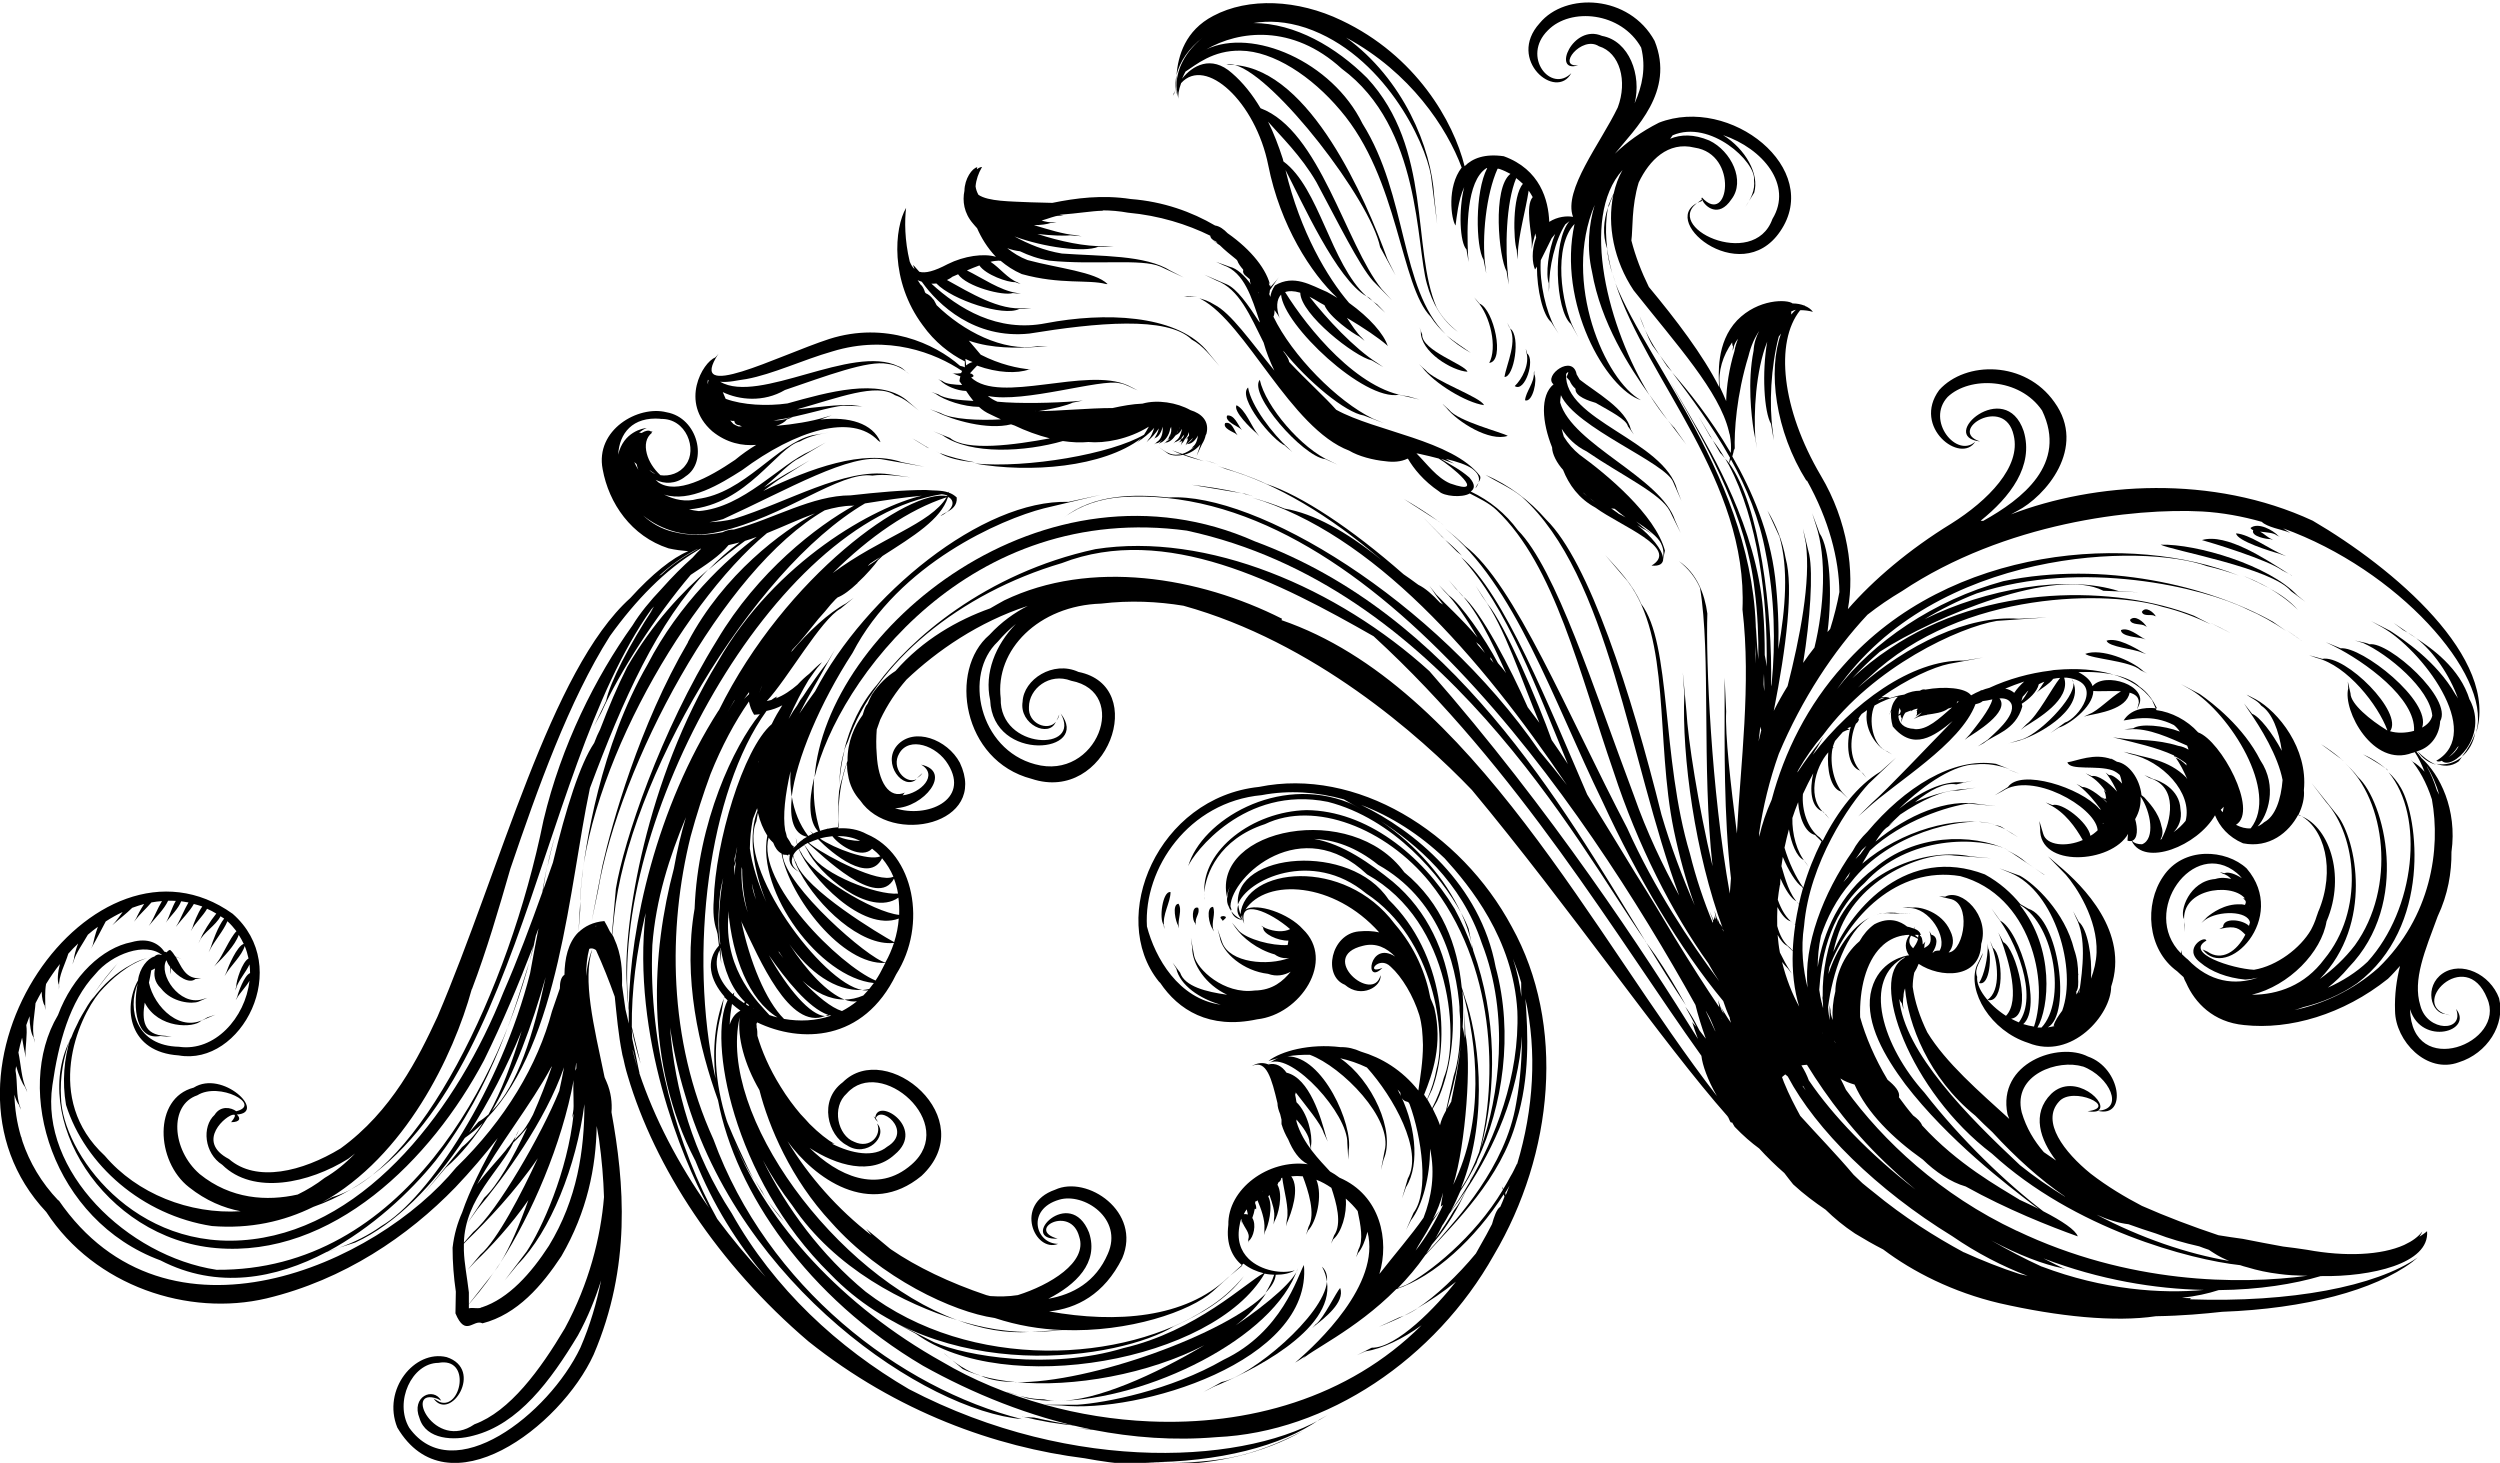 <?xml version="1.0" encoding="UTF-8"?>
<svg id="Layer_2" data-name="Layer 2" xmlns="http://www.w3.org/2000/svg" viewBox="0 0 130.26 76.22">
  <defs>
    <style>
      .cls-1 {
        fill: #000000;
      }
    </style>
  </defs>
  <g id="Layer_1-2" data-name="Layer 1">
    <g>
      <path class="cls-1" d="M126.9,39.78c.39.16.82.18,1.21-.11.07-.08.11-.16.17-.23-.4.32-.89.46-1.37.35Z"/>
      <path class="cls-1" d="M128.97,38.17c-.14.43-.38.85-.7,1.26.36-.3.61-.74.7-1.26Z"/>
      <path class="cls-1" d="M77.04,25.15c-.06.1-.14.2-.16.29.08-.1.13-.2.16-.29Z"/>
      <path class="cls-1" d="M61.18,4.86c.01-.06.04-.14.08-.22-.05.11-.11.22-.15.35l.08-.13Z"/>
      <path class="cls-1" d="M49.36,26.66c-.14.08-.27.14-.36.23.15-.07.27-.15.36-.23Z"/>
      <path class="cls-1" d="M26.91,59.12s-.02.06-.03.09c.06-.12.12-.23.16-.35l-.13.26Z"/>
      <path class="cls-1" d="M62.78,23.98c.23.07.47.15.7.22-.23-.08-.47-.16-.7-.22Z"/>
      <path class="cls-1" d="M74.95,27.16c.13.09.25.19.37.29-.1-.08-.19-.16-.29-.23l-.09-.06Z"/>
      <path class="cls-1" d="M74.95,27.16c-.58-.42-1.2-.81-1.82-1.17l1.82,1.17Z"/>
      <path class="cls-1" d="M118.24,30.65c.54.32,1.05.69,1.49,1.13-.43-.49-.94-.83-1.49-1.13Z"/>
      <path class="cls-1" d="M118.24,30.65c-.51-.3-1.06-.54-1.62-.75.2.08.4.15.58.24.36.16.7.33,1.04.51Z"/>
      <path class="cls-1" d="M115.17,32.45l1.06.54c-.35-.19-.7-.37-1.06-.54Z"/>
      <path class="cls-1" d="M104.62,40.09l.6.23c-.2-.09-.4-.16-.6-.23Z"/>
      <path class="cls-1" d="M75.37,17.46s-.04-.04-.06-.06c.01.01.03.03.04.04,0,0,.01.01.02.02Z"/>
      <path class="cls-1" d="M76.64,18.39c-.43-.31-.88-.59-1.28-.92.38.35.81.66,1.28.92Z"/>
      <path class="cls-1" d="M83.74,12.95c.02.4.12.84.27,1.31-.32-1.15-.43-2.3-.23-3.45-.22.69-.3,1.39-.04,2.15Z"/>
      <path class="cls-1" d="M84.01,14.26s0,0,0-.01c0,0,0,0,0,.01Z"/>
      <path class="cls-1" d="M84.18,14.74c-.05-.16-.12-.32-.16-.48.05.16.1.31.16.48Z"/>
      <path class="cls-1" d="M43.73,40.89c.04-.61.13-1.22.28-1.82-.2.59-.26,1.2-.28,1.82Z"/>
      <path class="cls-1" d="M64.7,25.7c-.86-.2-1.73-.34-2.62-.44l2.62.44Z"/>
      <path class="cls-1" d="M64.7,25.7c.2.05.39.1.59.16-.14-.04-.27-.09-.41-.13l-.18-.03Z"/>
      <path class="cls-1" d="M64.35,3.39c2.08.57,7.06,7.03,7.56,9.49l.8,1.46-.42-.84c-1.14-3.16-4.01-9.78-7.93-10.11Z"/>
      <path class="cls-1" d="M64.35,3.39c-.17-.05-.32-.07-.45-.03.15,0,.3.02.45.03Z"/>
      <path class="cls-1" d="M71.73,15.84c-.06-.04-.12-.09-.18-.13l.63.59-.44-.46Z"/>
      <path class="cls-1" d="M71.55,15.71l-.2-.19s-.1-.06-.15-.09c.11.1.23.19.35.27Z"/>
      <path class="cls-1" d="M120.93,38.77l1.11.82c-.35-.3-.72-.57-1.11-.82Z"/>
      <path class="cls-1" d="M122.04,39.59s.07.06.1.09c-.03-.02-.05-.05-.07-.07l-.03-.02Z"/>
      <path class="cls-1" d="M123.12,39.3c.4.25.83.47,1.19.75-.35-.3-.75-.55-1.19-.75Z"/>
      <path class="cls-1" d="M124.31,40.04s.08.08.12.12c-.02-.03-.04-.06-.06-.08-.02-.02-.04-.03-.06-.04Z"/>
      <path class="cls-1" d="M80.95,20.02h0c-.72.59-.6,1.99-.08,3.29,0,.35.26.83.57,1.17.31.78.82,1.5,1.69,1.97,1.29.95,4.43,2.12,2.92,3.02.44.04.61-.11.61-.36l.09-.42c-.51-1.88-3.04-3.98-4.45-5-.32-.26-.6-.58-.82-.94-.04-.14-.08-.27-.11-.41.29.46.71.89,1.3,1.18,1.82,1.25,3.88,2.2,4.34,3.12l.56,1.13-.29-.65c-.73-2.25-5.36-3.95-5.99-6.15,0-.13.02-.25.04-.38.75,1.7,5.47,3.51,5.85,4.53l.43.98-.22-.57c-.68-2.59-5.93-3.63-5.79-6.05.12-.13.17-.16.02.17.05.06.11.12.17.19.05.14.15.28.3.42-.03.4.71.63,1.05.73.78.45,1.6.86,1.68,1.22l.31.43-.15-.25c-.27-1.1-1.82-1.94-2.67-2.61-.05-.09-.11-.18-.16-.27-.2-1.09-1.75.06-1.21.51ZM84.32,26.75c-.12-.08-.25-.17-.37-.26.06,0,.12.02.18.02.18.15.37.3.57.45-.13-.07-.25-.14-.38-.2ZM82.49,25.66c.06.06.13.13.2.19-.05-.05-.11-.09-.16-.14-.01-.02-.03-.04-.04-.05ZM82.82,25.95c.09.07.19.15.29.22-.1-.07-.2-.14-.29-.22ZM86.55,28.33c.12.24.15.49.1.74-.04-.43-.6-1.13-1.35-1.71.18.12.35.21.46.26l.33.22-.18-.14c-.2-.13-.43-.32-.66-.53.63.42,1.13.8,1.3,1.15Z"/>
      <path class="cls-1" d="M125.6,33.06c.08.05.18.12.29.19-.15-.11-.29-.21-.44-.29l.15.1Z"/>
      <path class="cls-1" d="M128.68,36.47c-.51-1.68-2-2.7-2.79-3.22.91.7,1.75,1.93,2.18,3.14-.04-.07-.08-.14-.14-.22-.98-1.71-2.69-2.84-3.39-3.3l-1-.51.55.31c2.05,1.12,5.4,5.49,2.85,6.97.06.05.17.05.29,0,.51.55,2.48-1.24,1.45-3.19ZM127.58,39.45c.16-.13.33-.31.47-.53h0s.04-.03.06-.04c-.12.23-.29.42-.53.57Z"/>
      <path class="cls-1" d="M125.19,32.82c.08.04.17.09.26.14l-.74-.51.49.37Z"/>
      <path class="cls-1" d="M87.21,22.26c-.1-.1-.2-.23-.3-.35l.95,1.25-.64-.9Z"/>
      <path class="cls-1" d="M86.67,21.59c-.18-.26-.44-.62-.73-1.03.32.51.64.96.97,1.35l-.24-.32Z"/>
      <path class="cls-1" d="M62.43,15.45s-.04,0-.06,0c.02,0,.04,0,.06,0Z"/>
      <path class="cls-1" d="M61.69,15.45c.23.02.47-.03.69,0-.22-.03-.45-.04-.69,0Z"/>
      <path class="cls-1" d="M61.85,27.65c13.23,2.87,20.26,16.15,23.87,21.37-4.45-7.28-10.01-16.99-20.33-20.81-10.94-4.86-22.37,4.6-22.95,12.3,1.22-5.06,8.06-14.4,19.42-12.86Z"/>
      <path class="cls-1" d="M85.72,49.02c.73,1.2,1.43,2.33,2.12,3.36-.49-.89-1.01-1.76-1.59-2.61-.17-.23-.35-.48-.54-.75Z"/>
      <path class="cls-1" d="M25.78,66.22c.1-.13.2-.27.3-.44-.1.15-.2.29-.3.44Z"/>
      <path class="cls-1" d="M4.89,51.77c.39-.55.82-1.07,1.24-1.58-.44.49-.86,1.02-1.24,1.58Z"/>
      <path class="cls-1" d="M49.9,68.79c1.25.46,2.51.69,3.72.61-.41,0-.82-.02-1.23-.07-.61-.06-1.49-.23-2.49-.54Z"/>
      <path class="cls-1" d="M39.73,62.11c-.14-.2-.27-.43-.4-.64.42.77.91,1.51,1.51,2.17-.37-.51-.83-.96-1.11-1.52Z"/>
      <path class="cls-1" d="M53.27,73.81c.96.24,1.9.4,2.81.47-.74-.11-1.48-.26-2.2-.42-.19,0-.4-.02-.61-.04Z"/>
      <path class="cls-1" d="M28.52,45.18c.12-.56.25-1.11.42-1.66-.18.54-.32,1.1-.42,1.66Z"/>
      <path class="cls-1" d="M52.89,72.01c3.04.3,6.97-.42,9.86-1.92-2.6,1.55-5.65,2.91-7.6,2.9,4.56-.05,11.24-3.23,12.47-6.91-.12.58-1.44,1.76-3.24,2.98.66-.51,1.2-1.07,1.59-1.68-1.99,2.07-9.15,4.7-13.07,4.64Z"/>
      <path class="cls-1" d="M49.21,70.53l.95.8c.29.14.61.25.95.35-.02,0-.03-.01-.05-.02-.72-.21-1.3-.65-1.86-1.13Z"/>
      <path class="cls-1" d="M52.89,72.01c-.63-.06-1.24-.17-1.77-.32.45.21,1.06.31,1.77.32Z"/>
      <path class="cls-1" d="M55.14,72.99s-.05,0-.07,0c.02,0,.05,0,.07,0Z"/>
      <path class="cls-1" d="M52.48,72.52l1.05.34c.47.09.99.13,1.54.13-.25,0-.47-.03-.68-.08-.66,0-1.29-.17-1.91-.38Z"/>
      <path class="cls-1" d="M104.57,44.29s0,0,.01,0c0,0,0,0-.01,0Z"/>
      <path class="cls-1" d="M106.52,45.59l-.94-.65c-.28-.25-.63-.46-1.01-.64.1.05.19.1.27.15l1.68,1.13Z"/>
      <path class="cls-1" d="M104.24,43.06c-.1-.04-.21-.05-.32-.08.2.06.39.14.57.23l-.25-.15Z"/>
      <path class="cls-1" d="M104.49,43.22l.65.4c-.21-.15-.43-.28-.65-.4Z"/>
      <path class="cls-1" d="M103.81,42.96s.07.02.11.03c-.04,0-.07-.02-.11-.03Z"/>
      <path class="cls-1" d="M97.39,47.82c.13-.07.27-.13.41-.17-.14.04-.28.1-.41.17Z"/>
      <path class="cls-1" d="M97.81,47.65s.04-.01.06-.02c-.02,0-.04.01-.06.02Z"/>
      <path class="cls-1" d="M99.61,47.61l-.63-.02c-.32-.06-.61-.04-.9,0,.13-.01.27-.02.41,0l1.12.02Z"/>
      <path class="cls-1" d="M97.87,47.63c.07-.02.15-.02.22-.04-.08,0-.15.02-.22.04Z"/>
      <path class="cls-1" d="M86.09,17.99c.12.17.26.35.39.53-.43-.64-.8-1.31-1.05-2.05.22.5.38,1.04.66,1.52Z"/>
      <path class="cls-1" d="M86.83,19.05c.09.1.18.21.29.32-.22-.29-.43-.57-.63-.85.12.17.22.36.35.53Z"/>
      <path class="cls-1" d="M89.64,23.61c.08.07.15.18.23.27-.19-.33-.4-.65-.63-.94l.4.68Z"/>
      <path class="cls-1" d="M89.13,22.77c.04.05.07.11.11.16l-.75-1.26.63,1.1Z"/>
      <path class="cls-1" d="M103.84,49.38l-.15-.36.07.21c.33.83.52,2.39-.21,2.87.91.25.83-2.33.29-2.72Z"/>
      <path class="cls-1" d="M103.12,51.22c.58.18.66-1.51.47-1.81l-.02-.25v.14c0,.62-.18,1.49-.45,1.91Z"/>
      <path class="cls-1" d="M108.03,35.56c0-.06-.03-.12-.07-.16.03.05.05.11.07.16Z"/>
      <path class="cls-1" d="M104.66,38.73l.32-.08c1.06-.23,3.64-1.65,3.05-3.09.14.78-1.9,2.83-2.81,3l-.55.17Z"/>
      <path class="cls-1" d="M119.08,32.79l.88.62c-.29-.21-.58-.42-.88-.62Z"/>
      <path class="cls-1" d="M75.18,21.07l.17.17c.6.75,2.26,1.79,3.21,1.47-.29-.18-2.6-.76-3.06-1.36l-.32-.29Z"/>
      <path class="cls-1" d="M74.26,19.27l-.34-.31.18.18c.64.84,2.29,1.84,3.22,1.97-.14-.41-2.62-1.26-3.06-1.85Z"/>
      <path class="cls-1" d="M76.46,19.37c-.1-.37-2.39-1.1-2.36-1.94l-.14-.38.07.22c-.03,1.06,1.64,2.06,2.44,2.1Z"/>
      <path class="cls-1" d="M77.59,18.91c.85-.08.24-2.8-.5-3.09l-.28-.33.15.2c.7.76,1.07,2.44.63,3.23Z"/>
      <path class="cls-1" d="M78.39,19.64c.49.03.86-2.12.3-2.52l-.16-.31.08.18c.51.74-.12,1.98-.22,2.65Z"/>
      <path class="cls-1" d="M78.93,20.12c.53.34,1.07-1.38.64-1.7l-.07-.25.02.15c.21.65-.22,1.44-.6,1.8Z"/>
      <path class="cls-1" d="M79.47,20.86c.39.12.65-1.08.47-1.36v-.19s-.02.11-.02.11c.03.53-.42.98-.46,1.44Z"/>
      <path class="cls-1" d="M62.77,46.89c-.03-.13,0-.25-.01-.37-.01.15,0,.28.01.37Z"/>
      <path class="cls-1" d="M76.52,48.39c-.09-.24-.22-.52-.39-.83.24.53.42,1.05.54,1.56l-.15-.73Z"/>
      <path class="cls-1" d="M71.83,69.14l.62-.26c.21-.09.46-.2.71-.33-.09.03-.17.07-.25.09l-1.08.5Z"/>
      <path class="cls-1" d="M73.88,68.16c-.25.15-.49.27-.72.39.22-.09.46-.22.72-.39Z"/>
      <path class="cls-1" d="M48.77,23.52c.05.02.1.05.16.07-.01,0-.03-.01-.04-.02-.04-.01-.08-.03-.12-.05Z"/>
      <path class="cls-1" d="M50.81,24.09c-.69-.12-1.32-.29-1.87-.49.43.26,1.09.42,1.87.49Z"/>
      <path class="cls-1" d="M48.77,23.52c-.12-.05-.24-.1-.35-.16.11.06.23.11.35.16Z"/>
      <path class="cls-1" d="M48.28,23.3s.1.04.14.06c-.3-.16-.58-.36-.89-.52l.74.45Z"/>
      <path class="cls-1" d="M63.65,72.01l-.98.54.56-.29c1.83-.75,6.3-2.91,5.91-5.48-.17,1.77-3.93,4.92-5.49,5.23Z"/>
      <path class="cls-1" d="M68.88,66c.15.26.22.52.26.78.03-.31-.04-.58-.26-.78Z"/>
      <path class="cls-1" d="M68.57,68.98l-.2.22.12-.11c.48-.38,1.61-1.23,1.34-1.98-.2.19-.84,1.55-1.26,1.88Z"/>
      <path class="cls-1" d="M69.03,23.91l.65.3-.36-.18c-1.5-.65-3.38-2.85-3.68-4.24-.61.74,2.22,3.97,3.39,4.13Z"/>
      <path class="cls-1" d="M66.97,23.24l.36.31-.19-.19c-.83-.75-1.95-2.21-2.11-3.17-.58.51,1.27,2.77,1.95,3.04Z"/>
      <path class="cls-1" d="M64.43,21.11c-.2.31.77,1.24,1.04,1.46l.15.17-.08-.11c-.34-.41-.64-1.29-1.12-1.52Z"/>
      <path class="cls-1" d="M64.62,22.33l.09.08-.04-.06c-.17-.22-.36-.75-.73-.7-.15.29.54.56.68.68Z"/>
      <path class="cls-1" d="M63.84,22.04c-.16.28.44.47.56.57l.08.07-.03-.05c-.14-.19-.26-.67-.6-.59Z"/>
      <path class="cls-1" d="M108.65,34.07c.3.26,2.36.36,2.88.85l.35.17-.19-.11c-.65-.6-2.23-1.22-3.04-.91Z"/>
      <path class="cls-1" d="M111.59,34l.23.08-.12-.06c-.48-.28-1.38-.82-1.94-.64.08.33,1.49.44,1.83.62Z"/>
      <path class="cls-1" d="M110.51,32.83c0,.34.9.37,1.14.44l.15.05-.08-.04c-.31-.16-.83-.62-1.21-.45Z"/>
      <path class="cls-1" d="M111.78,32.62l.1.05-.05-.04c-.12-.2-.59-.63-.85-.33.08.3.62.17.79.32Z"/>
      <path class="cls-1" d="M112.28,32.09l.08.04-.04-.03c-.1-.18-.52-.55-.72-.22.08.28.53.09.67.22Z"/>
      <path class="cls-1" d="M112.58,28.38c.56.3,5.79,1.21,6.79,2.42l.75.56-.41-.33c-1.48-1.58-5.27-2.7-7.13-2.65Z"/>
      <path class="cls-1" d="M119.41,29.99l-.28-.17c-1.06-.67-3.13-2.06-4.4-1.68.41.11,3.41,1.02,4.17,1.57l.51.27Z"/>
      <path class="cls-1" d="M118.81,28.87l.3.11-.17-.08c-.69-.29-1.73-1.06-2.43-1.11.03.39,1.83.95,2.29,1.07Z"/>
      <path class="cls-1" d="M117.44,27.63s-.02,0-.04,0c-.13.32.73.47.9.46l.13.04-.07-.04c-.2-.08-.39-.28-.6-.39.33.04.71.06.86.19l.17.08-.08-.05c-.28-.3-1.06-.73-1.45-.41.03.06.1.1.18.13Z"/>
      <path class="cls-1" d="M75.1,27.94c.07.05.13.12.2.18l-1.23-1.25,1.04,1.07Z"/>
      <path class="cls-1" d="M75.29,28.12l.63.63c.08.06.17.13.25.2-.28-.3-.57-.58-.88-.83Z"/>
      <path class="cls-1" d="M60.98,46.48c-.4-.06-.6,1.4-.35,1.7l.03.23v-.13c-.12-.61.33-1.25.33-1.8Z"/>
      <path class="cls-1" d="M61.4,47.09c-.35.03-.14.96-.01,1.14l.03.14v-.09c-.07-.38.2-.86-.02-1.2Z"/>
      <path class="cls-1" d="M62.43,47.3c-.36-.13-.32.7-.15.8l.03.11v-.07c-.07-.34.23-.52.12-.84Z"/>
      <path class="cls-1" d="M63.2,47.25c-.39.02-.19.96-.02,1.14l.04.14v-.09c-.12-.39.14-.84-.02-1.2Z"/>
      <path class="cls-1" d="M63.7,47.96v.03s.02-.02.02-.02c.05-.07.31-.2.02-.24-.31.03-.04.19-.04.23Z"/>
      <path class="cls-1" d="M114.15,67.64l.21-.05c-.07.02-.15.03-.23.05-.15,0-.3-.01-.44-.02.72-.08,1.36-.22,1.91-.4,2.11-.02,3.94-.32,5.32-.73.01,0,.02,0,.04,0,2.56.04,5.64-.64,5.5-2.34-.11.1-.25.19-.4.29.05-.09.12-.18.15-.27-.21.27-.52.5-.91.68-.01,0-.03.01-.04.02-1.18.53-3.05.62-5.05.25-.43-.07-.85-.12-1.25-.17-.68-.12-1.38-.26-2.1-.4-.43-.06-.86-.12-1.27-.19-1.35-.45-2.7-.96-3.99-1.53-.88-.46-1.79-1-2.67-1.68-1.37-1.11-2.6-2.71-1.65-3.75.71-.83,3.15.29,1.49.5.26.04.43.03.54-.02,1.55.38,1.19-2.24-.52-2.83-1.51-.78-4.74.32-4.19,3.01.03.08.06.16.09.24-1.57-1.43-3.3-2.92-4.27-4.51-.39-.8-.65-1.59-.76-2.37,0-.25.03-.49.08-.74.09-.14.17-.3.23-.46,1.1.74,3.2.83,3.26-1.04.46-1.46-1.02-2.92-1.88-2.46l-.32-.02.55.13c1.17.19.76,2.64,0,2.79-.01,0-.03,0-.05.01.23-.26.33-.65.08-1.14-.44-.98-1.57-1.26-1.95-1.2l-.54-.02.3.04c1.13-.05,2.06,1.57,1.64,2.22-.14,0-.26,0-.33.1-.01,0-.03,0-.04,0,.24-.35.33-.83-.06-.93l-.1-.19.03.12c.12.54-.07.63-.3.77.01-.09.02-.17.02-.21l.04-.13-.06.07s-.05.06-.08.08c0-.22-.04-.41-.14-.46v-.04s.03,0,.05,0c-.01-.04-.04-.07-.06-.11v-.05s-.01.03-.01.03c-.06-.09-.16-.15-.28-.19l.05-.12-.07.11s-.06-.02-.1-.03c-.07-.03-.15-.05-.25-.07-.34-.27-.92-.54-1.71-.12-.32.23-.57.53-.77.88-.9.76-1.26,1.93-1.26,2.61-.12.48-.17.99-.14,1.5-.07-.2-.12-.38-.11-.5l-.05-.28v.16c0,.17,0,.39.02.62-.02-.09-.04-.18-.06-.27-.02-.13-.03-.26-.04-.4.22-1.74.94-3.96,2.18-4.68-1,.52-1.75,1.68-2.16,2.95.01-.12.03-.24.05-.36.97-2.57,3.5-5.29,6.82-4.74,3.67,1,4.63,5.5,3.84,7.84-.19-.03-.37-.07-.56-.13,1.01-.87-.16-4.85-1.2-5.39l-.46-.64.25.37c1.02,1.3,2.22,4.19,1.18,5.57-.14-.06-.27-.12-.4-.19,1.19-.16.24-3.71-.41-3.99l-.26-.5.12.3c.43,1.17,1.04,3.25.28,4.04-.92-.59-1.57-1.47-1.5-2.03-.19-.45.22-.83.3-1.25l-.33.68c-.49,1.32.72,3.38,2.69,4.01,2.27.92,4.32-1.48,4.32-2.93.94-2.84-1.45-5.24-2.72-6.3l-.57-.49.93.96c.54.62,1.66,2.3,1.6,4.05-.02.48-.13.94-.29,1.36.07-1.16-.18-2.59-.64-2.96l-.29-.55.14.32c.56,1.04.36,2.67.18,3.9,0,.02-.02.04-.02.06,0-.02,0-.05,0-.07l.05-.21-.06.12c-.03.08-.07.15-.12.22,0-.06,0-.11-.01-.15.12-.14.11-.48.1-.69,0-.05,0-.11,0-.16l.02-.1-.02.05c0-.42-.05-.85-.21-1.3-.48-1.96-2.07-3.43-2.82-3.84l-1.08-.39.6.25c2.31.97,3.46,5.03,2.68,7.17-.19.26-.37.51-.45.78.02.02.04.01.06.02-.12.03-.24.05-.36.07,1.24-.68.58-5.67-1.01-6.18l-.42-.24c-.47-.58-1.07-1.12-1.85-1.55-4.03-1.54-6.89,1.75-7.9,4.04.06-.24.11-.47.19-.71.97-3.25,4.71-4.54,6.12-4.31l1.92.14-1.08-.1c-2.14-.44-5.43.56-6.9,3.37-.56,1.24-.82,2.63-.8,3.9-.01.09-.03.19-.03.28,0-.07.03-.13.03-.2,0,.15.01.3.02.44,0,.04,0,.08,0,.12-.02-.08-.04-.16-.06-.24v-.08s.01-.03.01-.05c0,.04-.01.07-.02.11-.05-.23-.1-.46-.13-.7.1-1.37.38-3.77,2.36-5.56,2.25-2.5,5.99-2.45,7.49-1.72-1.92-.91-4.89-.83-6.97.95-1.81,1.34-2.69,3.37-2.96,5.15,0-.52.05-1.07.17-1.63.31-.92.79-1.9,1.58-2.81,1.98-2.55,5.69-3.34,7.05-3.09.13.02.25.05.38.08-1.98-.47-4.83.33-6.86,2.06.13-.22.26-.45.4-.68,1.7-1.59,4.12-2.32,5.13-2.45l1.44.13-.81-.09c-1.75-.34-3.8.56-5.47,1.94.23-.36.46-.67.65-.77l.34-.3-.2.16s-.06.04-.09.06c.19-.18.39-.37.59-.56,1.1-.74,2.28-1.29,2.99-1.25l.95-.15-.54.07c-.72.03-1.68.27-2.63.68.77-.61,1.54-1.04,2.15-.92l.87-.2-.49.1c-1.12-.12-2.31.53-3.36,1.37,1.44-1.4,2.94-2.3,3.97-2.31.62-.07,1.2.04,1.77.24l-.69-.27c-2.26-.36-4.77,1.24-6.7,3.54-.32.31-.58.64-.76.99-1.57,2.24-2.57,4.92-2.36,7.13-.23-.95-.36-2.04-.18-3.22.28-3.3,2.37-6.34,3.37-7.41l1.43-1.36-.83.74c-1.18.71-2.21,2.03-3,3.6l-.15-.17c-.65-.47-.95-1.44-.88-2.27.17-.37.35-.73.54-1.08-.2.84-.14,1.79.51,2l.33.38-.18-.23c-1.03-.77-.58-2.45.12-3.24-.08.87.12,1.88.65,2.04l.38.36-.2-.21c-.52-.5-.77-1.58-.61-2.39.02-.02.04-.04.06-.06-.02,0-.04,0-.05,0,.03-.12.08-.22.12-.33.14-.16.27-.32.41-.47.11-.06.22-.11.36-.13-.05-.03-.09-.04-.13-.06.06-.03.12-.05.18-.08-.25.88-.18,2.07.5,2.29l.32.37-.17-.22c-.72-.58-.75-1.77-.38-2.6.08-.06.14-.13.16-.24,0,0-.02,0-.03-.02.05-.09.11-.17.17-.25.1-.07.19-.14.28-.2,0,.06-.02.11-.02.18-.09.93.58,1.7.89,1.88l.44.25-.24-.15c-.79-.29-1.02-1.67-.68-2.4.42-.24.83-.41,1.22-.46-.17.16-.3.38-.35.67l-.1.28.1-.21c-.03.23-.01.49.08.81,1.07,1.29,2.15.52,3.12-.28-1.38,1.41-3.37,3.53-4.2,4.26l-.72.71.43-.38c1.52-1.41,4.89-3.37,5.68-5.47.15-.03.28-.07.38-.16.14-.01.31-.05.5-.09-.12.52-.84,1.39-1.18,1.83l-.26.28.17-.13c.32-.21,2.21-1.32,1.64-2.03.26-.02.5.04.62.28.26.64-.98,1.62-1.23,1.87l-.52.35.31-.17c.54-.45,1.66-.65,2.01-1.91,0-.05-.02-.1-.03-.14.37-.23.8-.62.89-1.02.09-.05.19-.09.29-.13-.13.19-.24.37-.3.45l-.11.12.07-.06c.21-.18.6-.39.8-.66.12-.03.24-.04.36-.05-.44.54-1.16,1.97-1.75,2.41l-.3.3.19-.15c.66-.42,2.44-1.43,2.07-2.57.05,0,.09,0,.14,0,2.03.24.56,2.15-.1,2.34l-.76.55.44-.29c.44-.11,1.79-1.03,1.8-1.91.3.04.91-.02,1.44.02-.53.31-1.2,1.02-1.64,1.18l-.29.14.18-.05c.58-.13,2.05-.33,2.2-1.2.29.08.49.23.48.52l-.09.36.08-.19c.55-1.06-1.76-1.8-2.4-1.03-.08-.26-.31-.51-.74-.73,1.42-.06,2.63.21,3.19.76.42.29.69.69.91,1.13-.73-.09-1.4.08-1.74.63.4-.05,1.45-.36,2.62.24.11.09.22.21.31.34-.85-.33-2.07-.43-2.43-.17l-.46.05h.26c.99-.09,2.14.47,3.01.85.03.07.05.14.07.21-.15-.09-.33-.17-.54-.2-1.1-.35-2.28-.3-2.76-.36l-.64-.08.35.08c.76.19,1.93.44,2.83.86l.06.08c.26.34.46.76.64,1.16-.03-.03-.04-.07-.07-.1-.89-.91-2.15-1.03-2.61-1.18l-.64-.15.35.12c1.65.35,3.26,2.01,2.88,3.48-.18.22-.39.42-.63.59.25-.26.46-.66.36-1.2-.04-1.05-1.1-1.5-1.42-1.57l-.46-.21.25.15c1.55.46,1.13,2.29.65,3.17,0,0,.03,0,.04,0-.04.02-.08.04-.11.05.11-.18.16-.41.06-.7-.15-.75-.7-1.27-.89-1.5l-.15-.12c-.09-.88-.68-1.65-1.28-1.74-.05-.03-.11-.06-.16-.09l-.19-.1.08.06c-.91-.34-1.79.08-2.31.16.13.45,1.53.13,2.36.42.14.06.26.14.37.24.06.15.09.3.12.45-.25-.28-.56-.49-.68-.44l-.18-.14.08.1c.23.31.39.62.52.9-.42-.48-1.02-.89-1.32-.81l-.32-.15.17.11c.38.21.67.53.91.88,0,0-.02-.01-.03-.02l-.1-.11.03.09c.05.1.07.23.09.37-.03,0-.06,0-.09.01l-.17-.09.09.08c.09.06.15.12.2.18,0,0,0,.01,0,.02-.44-.45-1.03-.83-1.27-.8l-.31-.17.16.12c.42.33.79.78,1.11,1.22,0,0-.02,0-.03,0l-.05-.04c-.97-1.11-4.11-2.1-4.76-1.13l-.69.43.41-.22c1.53-1.04,4.78.8,4.95,1.99,0,.02,0,.04,0,.06-.08.07-.16.14-.23.19-.04.03-.1.06-.14.09-.13-.72-1.5-1.77-1.98-1.6l-.35-.14.18.11c.82.4,1.37,1.18,1.75,1.85-.87.38-1.89.28-2.06-.32l-.2-.67.04.4c-.07,2.05,3.7,1.82,4.58.27-.01.12-.03.24-.03.35.09.03.16.03.22.02.66,1.36,3.42.26,4.34-1.34.24.58.69,1.13,1.46,1.46,1.36.27,2.39-.56,2.88-1.5,1.38.64,1.96,2.89,1.04,5.07l.03-.1-.08.24s-.02.06-.03.08c-.04.14-.09.27-.15.41-.02.04-.04.08-.06.13-.03.06-.06.12-.09.18-.55.95-1.77,1.88-2.97,2.08-1.14-.06-3.64-.86-2.48-1.52-.07-.3-1.25.42-.33,1.13.58.5,1.42.81,2.35.9.23-.01.45-.05.66-.1-1.18.41-2.51.25-3.65-.95-.11-.08-.2-.18-.3-.27l-.05-.22c0,.05,0,.11-.01.17-2.14-2.17.65-6.06,2.92-4.18.1.08.18.17.26.27-.33-.22-.72-.36-.91-.26l-.24-.06.13.07c.2.06.35.16.46.29-.26-.07-.54-.09-.83,0-1.35.11-1.88,1.68-1.62,2.1l.03.66v-.37c-.37-1.87,2.41-2.24,3.13-1.39,0,0-.01,0-.01.01h-.08s.04.03.04.03c.17.13.09.23.06.31-.08-.01-.14-.04-.24-.03-.82-.04-1.49.46-1.73.66l-.3.31.19-.16c.7-.5,2.23-.48,2.34.13-.02.06-.03.12-.05.18-.34-.33-1.34-.45-1.35.06l-.2.11.13-.03c.72-.16.92,0,1.23.32-.44.87-1.23,1.41-1.98.88l-.25-.11c1.26,1.68,4.5-1.65,2.3-4.22-1.07-1-3.31-1.17-4.36.43-.97,1.42-.85,3.78.74,4.93.11.11.22.2.33.3.03.1.08.2.14.31.45,1.02,1.4,2.04,3.02,2.19,2.37.26,5.16-.55,7.49-2.41.23-.22.43-.45.63-.67-.18.72-.29,1.49-.26,2.34.02,1.57,1.65,3.3,3.32,2.68,1.48-.46,2.44-1.96,2.1-3.34-.47-1.27-1.97-1.95-2.94-1.29-.96.66-.64,2.09.17,2.12l.24.07c-2.34-.45.79-3.69,1.91-.89,1.03,2.33-3.93,4.26-4.02.56,0,0,0-.01,0-.02,0,.02,0,.03.01.05.61,1.9,3.32,1.13,2.39-.04.46,1.22-1.5,1.21-1.86-.17-.42-1.35.25-2.88.9-4.65.54-1.14.73-2.29.72-3.36.31-2.22-.61-4.04-1.57-4.9-.08-.12-.17-.23-.26-.33.02,0,.04-.01.06-.02.27.4.61.61.96.7-.36-.15-.7-.43-.96-.7.77-.23,1.15-.92,1.18-1.56.68-1.17-2.68-4.17-3.68-4.01-.24-.11-.52-.13-.77-.2l.43.13c1.29.57,3.49,2.39,3.61,3.79-.06.26-.25.47-.53.62.51-1.38-3.16-4.25-4.24-4.13l-.78-.32.43.21c1.58.79,4.27,2.71,4.17,4.41-.42.12-.89.13-1.25.02.72-.97-2.33-4.01-3.53-3.77l-.69-.19.39.14c1.61.4,3.21,2.46,3.69,3.77-.01,0-.04,0-.05-.02-.82-.5-1.87-1.35-1.87-1.9l-.14-.62.02.36c-.29,1.16,1.3,4.14,3.33,3.36.05,0,.09-.03.14-.04.19.29.36.64.51,1.02-.2-.22-.41-.41-.63-.53l-.1-.11c.42.48.83,1.2,1.11,2.08.47,2.59-.04,6.12-2.79,8.78-1.32,1.17-2.87,1.88-4.37,2.2.17-.05.32-.1.45-.15.97-.24,1.95-.64,2.82-1.25,3.88-2.94,3.18-8.62,2.28-10.17-.18-.32-.4-.59-.65-.82,1.9,2.28,1.39,7.14-1.09,9.87-.59.56-1.31,1.01-2.07,1.35.38-.3.74-.64,1.08-1.05,3.27-3.37,1.84-8.69.49-9.92-.2-.27-.44-.51-.68-.73,2.13,1.93,2.69,6.48.52,9.49-.52.68-1.15,1.27-1.83,1.76,2.81-2.89,1.89-7.27.92-8.52l-1.35-1.69.74.97c1.63,1.82,2.01,5.68-.08,8.21-1.01,1.36-2.41,1.85-3.77,1.85,1.95-.47,3.63-2.23,3.89-3.82,1.05-2.44.09-5.08-1.47-5.54.22-.45.33-.91.29-1.3.22-2.18-1.35-4.1-2.5-4.73l-.49-.25c.25.2.57.3.77.58.56.36.92,1.3,1.07,2.35-.5-.94-1.16-1.78-1.55-1.93l-.42-.54.21.32c.67.95,1.56,2.42,1.8,3.67-.08,1.01-.38,1.9-.96,2.2-.11.1-.22.17-.34.22.53-.57,1.06-2.08.14-3.45-.87-1.73-2.48-2.98-3.16-3.45l-.98-.52.54.31c2.02,1.23,4.6,5.32,3.1,7.21-.26.02-.51-.05-.76-.18,0,0,0,0,0-.01,1.18-.74-.8-4.39-1.98-4.81-.57-.64-1.4-1.06-2.17-1.16l-.23-.52c-.95-1.31-2.91-1.76-4.97-1.58-.11,0-.21.02-.31.04-1.09.13-2.21.44-3.2.9-.14.03-.27.08-.4.13-.02-.02-.04-.02-.06.02-.17.07-.33.15-.49.24-.29-.4-1.39-.48-2.38-.3-.1-.03-.19,0-.29.06-.01,0-.02,0-.03,0-.2,0-.5.05-.78.2-.26.04-.5.1-.75.18-.1-.05-.26-.07-.45-.04,1.36-.97,2.74-1.58,3.53-1.74l1.77-.33-1,.16c-2.73-.06-5.82,2.25-7.87,4.91.08-.15.16-.28.23-.38l.34-.59-.22.32c-.32.39-.72.92-1.11,1.51-.02.02-.03.04-.05.06.02-.05.04-.1.07-.15.36-.62.78-1.23,1.29-1.82,2.64-3.57,7.09-5.6,9.04-5.93l2.62-.18-1.48.07c-2.65-.2-5.78,1.33-8.38,3.59.2-.19.4-.38.62-.57,4.86-4.59,12.59-4.48,15.26-3.64.88.21,1.71.53,2.51.91l-.88-.45c-4.01-1.57-10.74-1.74-15.86,1.72-.7.46-1.34.98-1.94,1.54.42-.45.9-.92,1.43-1.38,2.9-1.88,9.23-4.44,11.65-3.18l1.85.08-1.04-.06c-2.73-.88-6.94-.11-10.12,1.46.82-.5,1.73-.96,2.71-1.34,5.5-1.82,11.83-.3,14.08.82.72.31,1.39.69,2.04,1.13l-.69-.48c-3.33-1.87-8.84-3.19-14.04-2.11-3.63.99-6.82,3.19-8.66,5.62,5.13-7.34,15.92-7.61,19.28-6.4.55.13,1.11.29,1.65.49-5.49-2.21-15.05-1.62-20.61,4.69-1.85,2.05-3.07,4.5-3.73,6.99-.29.65-.51,1.29-.65,1.93,0-.07,0-.14,0-.21.2-1.35.53-2.73,1.02-4.11,1.21-2.88,2.86-5.37,4.62-7.25.56-.44,1.16-.85,1.8-1.23,5.35-3.57,12.08-4.34,15.64-4.15,1.05.06,2.09.25,3.11.54.24.26,1.07.42,1.31.51l.18.07-.1-.06c-.08-.05-.18-.12-.28-.18,5.95,2.14,10.81,7.57,10.08,10.52,0,.07-.03.13-.04.19,1.29-3.94-4.31-8.66-8.5-11.11-5.24-2.43-11.36-2-15.72-.33.1-.06.2-.11.31-.17,1.48-.76,3.67-3.3,1.95-5.68-1.52-2.16-4.62-2.16-6-.63-1.43,1.94,1.13,3.89,1.88,2.69-.96.89-2.59-1.09-1.44-2.33,1.15-1.09,3.75-1.01,4.92.71,1.34,2.79-1.04,4.62-3.07,5.75-.04,0-.08,0-.13-.01,1.52-1.22,2.79-2.85,2.24-4.67-.96-2.82-4.52.31-2.27.54-1.75-.55,1.28-2.45,1.75-.32.4,1.64-1.34,3.4-3.25,4.6-2.2,1.35-4.06,2.93-5.39,4.46.36-1.94,0-4.59-1.41-6.96-2.05-3.48-2.4-6.95-1.08-8.61.01,0,.02,0,.03,0,0,0-.01,0-.01-.01,0,0,0,0,0,0,.23,0,.45.03.65.09-.1-.14-.25-.25-.44-.32.01-.01.02-.03.04-.04-.02,0-.03.02-.05.03-.18-.07-.38-.11-.61-.11-.28-.22-1.79-.25-2.89.88-1.11,1.17-.96,2.86-.94,3.45v.02c-.85-1.68-2.24-3.5-3.66-5.21-.38-.77-.7-1.6-.91-2.42.08-.56,0-1.78.38-3.02.55-1.16,1.53-2.16,2.91-1.82,2.33.34,1.78,4.13.39,2.6-.04.03-.03.1,0,.18-2.54.84,1.98,4.66,4.07,1.59,2.25-3.27-2.6-7.11-6.31-5.67-.93.47-1.68,1.02-2.3,1.62,0,0,0,0,0,0,1.05-1.31,3.14-3.23,2.07-5.88-1.32-2.41-4.65-2.55-5.99-.92-1.73,1.91.86,4.06,1.65,2.6-1.06,1.07-2.61-.86-1.22-2.23,1.18-1.21,3.82-.96,4.86.9.26,1.04.06,2-.34,2.9.37-1.46-.28-3.25-1.7-3.51-1.53-.66-2.63,1.99-1.24,1.53-1.16.12.18-1.58,1.08-.99,1.09.33,1.5,1.81.98,3.19-.9,1.87-2.85,4.3-2.33,5.7-.31-.06-.8-.02-1.24.26-.04-1.13-.47-2.73-2.37-3.42-.98-.14-1.62.1-2.04.52-.58-2.33-2.53-5.76-6.42-7.6-2.27-1.09-4.84-1.21-6.68-.23-1.45.76-1.83,2.06-1.91,3.09.16-.72.65-1.41,1.36-1.96-.88.72-1.43,1.68-1.35,2.68,0,.02-.02.04-.03.05,0-.23,0-.49.02-.78-.06.27-.06.54-.03.82,0,.01,0,.02-.01.04,0,0,0-.02.01-.03,0,.06,0,.12.02.18,0-.06,0-.14,0-.21.01-.02.02-.05.03-.06.01.17.04.35.09.52-.05-.17,0-.48.13-.84,1.27-1.42,3.88.97,4.54,4.28.62,3.13,2.23,5.64,3.6,6.91-.18-.11-.36-.21-.54-.31-.84-.35-1.72-.93-2.71-.34-.15.22-.22.42-.24.6-.02-.05-.04-.1-.06-.15.02-.05.03-.11.03-.17,0-.01,0-.02.01-.04l.46-.67c-.12.18-.28.34-.43.51-.17-.87-.98-1.92-2.24-2.8-.19-.2-.42-.37-.65-.4-1.21-.71-2.7-1.25-4.39-1.38-1.49-.23-2.87-.05-4.09.2-.36-.01-.73-.02-1.12-.03-1.08-.05-2.21-.04-2.73-.39-.08-.14-.13-.29-.15-.44.03-.36.16-.7.31-.96l.03-.05c-.09,0-.18.05-.27.12,0-.03.01-.07.02-.11-.27.05-.66.6-.67,1.23-.11.53-.03,1.16.45,1.71.07.09.14.16.21.24.21.48.52,1.01.98,1.49-.63-.19-1.65-.05-2.51.38-.7.37-1.16.49-1.48.4-.11-.12-.22-.24-.32-.36,0,.05.03.13.07.22-.1-.09-.18-.22-.25-.39-.27-1.12-.27-2.13-.19-2.8-.61,1.04-.86,3.8.87,6.12.62.87,1.4,1.48,2.19,1.88,0,.1,0,.2,0,.31-.07-.04-.16-.06-.25-.08-1.31-1.16-3.88-2.33-6.81-1.4-2.7.88-7.5,3.38-5.77.76-.04.07-.11.14-.18.21h0c-.64.24-1.87,2.33-.15,3.84.76.62,1.58.77,2.29.71-.38.23-.75.49-1.1.78-1.41.96-3.05,1.82-4,1.17-.05-.04-.09-.08-.14-.13.44.22,1.05.24,1.56-.18,1.18-.75.66-3.05-.99-3.34-1.48-.38-3.73.92-3.33,2.97.32,1.77,1.49,3.49,3.43,4.12.35.08.69.12,1.03.15-.81.33-1.89,1.19-3.02,2.44-4.16,3.74-6.75,14.1-10.05,21.82-.99,2.13-2.37,4.92-5.05,6.86-1.99,1.21-4.39,1.79-5.81.55-1.79-.93-.1-2.33.24-2.31,0,0-.01,0-.02,0,.02,0,.04,0,.06,0,.06.03.03.15-.17.39.49,0,.5-.22.3-.4,1.58-.09-.75-2.35-2.25-1.4-2.12.55-1.98,3.84-.24,5.19.88.7,1.8,1.08,2.69,1.25-2.68.17-5.41-.92-7.08-2.89-3.2-2.96-1.41-7.15-.28-8.51.62-.71,1.52-1.5,2.49-1.79-.29.07-.57.18-.83.34-.77.4-1.46,1.03-2.03,1.8.03-.05.06-.1.09-.15-.06.09-.12.18-.19.26-.1.14-.19.29-.28.45-.11.18-.21.35-.31.54-.02.04-.04.08-.06.13-.12.24-.24.48-.33.73-2.25,4.13,1.66,10.51,7.53,11.01,6.04.52,11.2-4.58,13.96-9.79.96-1.95,1.8-3.96,2.57-5.96-1.6,6.87-6.77,16.96-16.51,16.88-4.66-.71-9.22-5.15-8.55-9.62.31-2.17.89-4.36,2.23-5.78.87-1.07,2.64-1.69,3.48-1,0,0-.02,0-.03,0-.15-.06-.27-.02-.37.08-.13.02-.26.04-.38.07.13-.03.26-.06.38-.07,0,0,0,0,0,0-.34.09-.77.59-.85,1.24-.8,1.44-.48,3.74,2.12,3.91,3.25.58,5.99-4.59,2.81-7.38-7.21-5.16-16.63,8.18-9.71,15.54,2.53,3.88,7.42,5.46,11.48,4.5,4.04-.97,7.37-3.24,9.84-5.79.79-.83,1.52-1.69,2.2-2.56-.78,1.38-1.47,2.74-1.85,3.87-.24.54-.42,1.14-.5,1.84,0,.77.06,1.54.17,2.29l-.02,1.13c.53,1.27.93.28,1.41.52,1.82-.47,3.1-1.97,4.11-3.5,1.35-2.33,1.8-4.63,1.84-6.78.04.23.08.45.12.69.15,1.06.23,2.07.26,3.01-.17,2.1-.78,4.51-2.04,6.84-1.28,2.16-2.87,4.33-4.71,5-2.08,1.44-3.73-1.97-1.93-1.33l.2.1c-.41-.74-1.59-.21-1.13.92.34,1.12,1.8,1.18,2.81.9,2.35-.6,4.02-2.86,5.44-5.22.52-.95.91-1.92,1.21-2.87-.23,1.16-.57,2.33-1.08,3.51-1.65,3.47-6.64,7.36-8.92,4.17-.79-1.35.13-3.37,1.52-3.38,1.74-.32,1.18,2.46.07,2.04l-.32-.18c.87,1.24,2.65-1.52.68-2.16-1.67-.4-3.37,1.69-2.57,3.67,2.61,4.43,8.51-.03,10.23-3.8,1.97-4.6,1.6-8.95.93-12.63.04-.48-.02-1.04-.26-1.59-.04-.08-.07-.15-.1-.23-.58-2.77-1.15-5.07-.64-6.67-.18.42-.27.89-.32,1.4,0-.54.05-1.01.16-1.42.1-.05.22-.03.35.06.36.78.69,1.62.98,2.43.1.94.18,1.95.39,2.99l.03.29-.02-.27c.08.37.16.75.28,1.13,1.4,4.74,4.69,9.8,9.41,13.82,4.61,3.68,9.75,5.51,14.39,6.09,1.76.33,3.28.43,4.39.33,2.43-.03,4.87-.56,7-1.76-1.23.63-2.49,1.15-3.85,1.41-1.35.24-2.82.31-4.36.23,3.82,0,7.08-.85,9.05-2.22l.43-.24c-3.98,2.53-13.17,3.16-21.81-1.35-3.69-2.16-7.02-5.21-9.24-9.17-2.02-3.1-2.96-6.41-3.21-9.68.17,1.15.42,2.32.78,3.5,2.88,10,12.55,16.46,17.55,16.91-6.35-1.6-13.26-6.88-16.07-14.58-2.38-5.22-2.37-11-1.19-15.77.31-1.14.66-2.23,1.04-3.26.58-1.45,1.27-2.73,2-3.78.05.24.13.47.27.69.11,0,.2-.02.3-.03-1.35,1.65-3.23,5.61-3.4,10.13-.63,3.62.24,7.26,1.22,9.99.91,4.79,4.66,10.27,10.68,13.83,2.58,1.44,5.54,2.66,8.73,3.31-.11-.01-.23-.01-.34-.03-.15,0-.3-.03-.44-.04.3.04.6.08.91.1,2.06.4,4.21.57,6.44.38,5.75-.26,11.4-4.07,14.44-9.48,3.13-5.29,3.76-12.03.94-17.11-2.67-4.98-8.12-8.32-13.17-7.29-5.27.55-7.9,6.79-5.23,10.13.02.03.05.05.08.08.94,1.4,2.55,2.44,5.05,1.9,2.26-.25,4.1-3.06,2.38-4.7-.73-.82-2.4-1.39-2.99-1.02,1.1-1.65,4.62-1.45,6.97,1.19-.31-.07-.66-.09-1.07-.05-1.44.14-1.89,2.31-.72,2.78.87.75,1.94.08,1.86-.5-.38,1.53-3.31-.96-.92-1.53.69-.18,1.24.11,1.68.56-1.35-.87-1.63,1.56-.66.59-.93.38-.19-.69.43-.06.59.53,1.18,1.52,1.49,2.52.07.24.11.48.14.72.03.28.04.56.05.83,0,.87-.14,1.68-.24,2.38-.86-1.08-1.92-1.71-3-2.03-.33-.15-.68-.24-1.05-.23-1.62-.2-3.11.21-3.76.72.15-.05.33-.1.52-.15-.14.05-.28.13-.43.23,1.17-.49,4.06,2.68,4.02,4.21l.05.85.02-.48c.24-1.33-1.35-4.92-3.19-4.9.35-.06.75-.09,1.17-.08,1.67.62,4.34,3.33,3.89,5.01l-.19.99.14-.55c.64-1.45-.6-4.14-2.26-5.27.46.1.93.26,1.39.48,1.38,1.53,2.95,4.33,2.13,5.79l-.3,1.03.2-.57c.78-1.24.48-3.44-.43-5.1.05.05.1.1.14.16.01.15.05.28.16.38.07.06.16.09.25.11.03.03.05.07.07.1.64,1.74,1.03,4.58.21,5.67l-.39.9.25-.5c.61-.78,1-2.28,1-3.74.28,1.31.07,2.56-.34,3.6-.62.89-1.52,1.93-2.3,2.93.53-1.74.07-4.1-2.08-5.02-.16-.12-.32-.23-.49-.32-.53-.58-1.41-1.44-1.75-2.6,0-.03,0-.08,0-.11.35.41.67.84.68,1.2l.08.36v-.21c.09-.55-.18-1.7-.76-2.25-.02-.13-.04-.26-.07-.39.02-.04.03-.08.03-.12.55.73,1.3,1.6,1.46,2.11l.21.45-.09-.26c-.26-.97-.86-3.05-2.06-3.33-.24-.35-.57-.52-.94-.43-.01,0-.02,0-.03-.01.04-.03.08-.06.13-.09-.05.02-.09.06-.13.09-.26-.1-.55-.08-.84.1.77-.38,1.04.67,1.34,1.93,0,.18.06.38.14.57.02.1.05.19.07.29,0,.08,0,.15,0,.23.09.3.21.56.35.8.24.58.56,1.06,1.02,1.29-2.06-.28-4.18,1.3-4.14,3.16-.13,1.01.21,1.69.73,2.12l-.77.64c-2.21,2.1-5.78,2.38-9.3,1.75,1.43-.15,2.87-.88,3.81-2.77,1.03-2.42-1.83-4.35-3.5-3.57-2.18.76-1.04,3.31.16,2.82-1.19-.01-1.66-1.8.05-2.3,1.28-.39,3.36.98,2.54,2.82-.63,1.47-1.83,2.12-3.1,2.34,1.41-.72,2.65-1.87,2.12-3.45-.99-2.48-3.73.41-1.63.32-1.7-.47.69-1.78,1.12-.1.45,1.34-1.55,2.52-3.2,3.04-.5.08-.98.08-1.44.05-.07-.02-.13-.03-.2-.05-1.91-.64-3.65-1.48-4.95-2.37-.02-.02-.05-.03-.07-.05-.44-.36-.82-.69-1.12-.93l-.12-.11c.08.1.17.22.27.34-1.74-1.34-3.27-3.07-4.37-4.9,1.38,1.91,4.27,4.04,6.98,1.81,3.18-2.97-1.82-7.16-4.1-4.88-1.28.95-.77,2.78.21,3.28,1.03.69,2.19-.48,1.58-1.13.26.6-.36,1.35-1.2.95-.85-.32-1.19-1.8-.38-2.52,1.75-1.98,5.85,1.56,3.37,3.71-1.78,1.56-3.87.55-5.31-.87,1.39.91,3.22,1.46,4.43.35,1.73-1.42-1.08-3.15-1.01-1.8.17-.9,2.03.55.62,1.39-.68.57-1.83.37-2.88-.16.03,0,.05,0,.08,0l.07.02c-.37-.21-.83-.57-1.31-1.05-.14-.16-.3-.33-.47-.51-.35-.41-.71-.89-1.04-1.43-.6-.96-.98-1.87-1.21-2.65,0-.15,0-.3-.04-.45.01-.06-.01-.12-.01-.17.02-.03.03-.06.04-.08,2.27,1.09,5.54,1.02,7.24-2.5,1.65-2.6.93-6.28-1.53-7.31-.45-.25-.97-.33-1.48-.3,0-.22,0-.45,0-.67,0,.15,0,.31.02.46,0-.31,0-.62,0-.92.04-.77.17-1.54.43-2.26,0,.19.01.38.05.58.08.57.33,1.02.64,1.36,1.61,2.37,6.71,1.25,5.19-1.97-.65-1.22-2.4-1.88-3.27-.9-.81.95.34,2.38,1.01,1.76-.58.28-1.34-.6-.9-1.34.51-.91,1.96-.42,2.55.57,1.14,1.86-1.11,2.82-2.77,2.28,1.49-.03,3.03-1.91,1.36-2.27.92.53,0,1.49-.96,1.6.03-.04.06-.07.09-.12l.05-.03c-.85.38-1.42-.56-1.49-1.98-.04-.47-.03-.9,0-1.3.06-.17.12-.34.18-.51.37-.78.83-1.47,1.37-2.09,1.58-1.5,3.76-3.01,6.32-3.84-.69.35-1.37.83-2,1.51-2.14,1.82-1.42,6.56,2.2,7.5,3.93,1.31,6.16-4.83,2.44-5.57-1.32-.61-2.86.39-2.91,1.55-.19,1.18,1.38,1.91,1.73,1.05-.4.5-1.46.11-1.4-.77,0-.95,1.06-1.81,2.2-1.37,3.09.59,1.34,5.24-1.88,4.35-2.91-.77-3.76-4.68-1.94-6.39.3-.35.61-.65.94-.92-1.07,1.1-1.65,2.55-1.34,3.97.14,3.3,5.3,2.76,3.67.69,1.15,2.01-3.19,1.92-3.12-.78-.31-2.53,1.98-4.84,5.23-4.94,1.51-.18,2.95-.11,4.29.11,6.78,1.88,12.3,6.75,15.03,9.6,5.04,6.05,9.98,13.23,13.32,17h0s.02.03.02.03c0,0,0,0,0,0l-.02.03s.02-.01.03-.02c.05.1.14.38.2.27.05.08.09.16.14.24.44.46.88.84,1.28,1.13.41.45.85.88,1.31,1.28.16.2.29.39.46.59.55.51,1.12.93,1.69,1.32.44.43.94.85,1.53,1.24.49.3.98.58,1.47.83,1.55,1.17,3.64,2.23,6.05,2.8,3.07.7,6.02,1,8.16.68,1.36-.02,2.54-.13,3.45-.23,4.35-.16,7.94-1.13,9.9-2.59l.29-.24c-2.18,1.51-6.61,2.36-11.86,2.18ZM105.27,47.16c1.82,1.08,2.38,5.03,1.1,6.38-.07,0-.14,0-.21,0,.6-1.03.92-4.1-.93-6.4l.04.03ZM109.59,42.88s0,.02,0,.03c0,0-.02.02-.03.03,0-.02.02-.04.02-.06ZM111.09,43.81c.3-.11.3-.65.16-1.13.22-.38.31-.78.28-1.18.54.78.78,2.22.08,2.49-.22,0-.4-.05-.52-.18ZM117.24,47.22s0,0,0,0c-.01,0-.02-.02-.04-.02.02,0,.03,0,.04.02ZM126.46,39.94c.25.42.48.91.63,1.47-.04-.08-.08-.15-.12-.23-.14-.46-.32-.87-.52-1.24ZM114.17,51.2s0,0,0,0c0,0,0,0,0,0,0,0,0,0,0,0ZM115.86,42.02c0,.1-.03.2-.05.3-.04-.04-.07-.09-.1-.13.06-.05.11-.1.16-.17ZM113.39,39.5l-.13-.12c.25.12.46.25.65.4,0,.04.02.08.03.11-.22-.22-.44-.38-.55-.39ZM99.04,37.05s-.04.09-.04.12l-.08.07c0-.12.02-.24.06-.36.02.05.03.11.06.17ZM101.98,36.55s.05,0,.08,0c-.04.03-.08.06-.12.1.02-.03.04-.06.05-.11ZM99.76,37.98c-.59-.02-.83-.32-.85-.69h.02s.06-.04.1-.05c0,.08.02.14.06.18l-.04.23.05-.13c.04-.16.1-.29.18-.39.11-.04.21-.09.32-.12l-.05.06.08-.05s.05-.03.07-.04c.07-.02.14-.05.21-.06,0,.03-.02.05-.02.08l-.08.06.08-.03c-.01.07-.02.12,0,.16l-.07.16.04-.05.07-.05c.06-.05.14-.09.21-.13-.09.08-.17.15-.22.2l-.21.14.14-.06c.15-.08.33-.11.52-.15l-.04.04.07-.05c.39-.06.82-.1,1.11-.32.07-.02.14-.04.2-.06-.69.6-1.3,1.19-1.96,1.13ZM104.48,35.88c.33-.14.66-.26.99-.37-.21.19-.39.39-.52.59-.14-.12-.3-.19-.47-.22ZM105.32,36.53c.02-.08.05-.15.07-.23.09-.09.17-.18.24-.27.02-.02.04-.03.06-.05-.11.2-.23.4-.37.55ZM110.91,63.79c.47.17.94.33,1.42.48.7.27,1.46.49,2.26.67.17.07.33.12.5.18.08.06.17.11.26.17.23.15.5.29.8.41-2.18-.37-4.59-1.19-6.91-2.41.58.26,1.15.44,1.68.5ZM107.59,62.35c-.81-.5-1.6-1.04-2.34-1.64-2.68-2.51-6.03-5.87-6.29-8.66.04.1.08.17.13.22l.09.33-.02-.2c-.02-.12,0-.24,0-.35l.02-.13c0-.15.03-.29.08-.42.15,1.84,1.23,4.67,3.66,6.63.29.3.59.58.89.86,1.19,1.3,2.5,2.48,3.78,3.35ZM102.32,65.25c-1.5-.81-3.12-1.83-4.71-3.14-.2-.15-.38-.31-.57-.46-.15-.15-.31-.29-.46-.44-.91-1.08-1.92-2.11-2.78-3.07-.27-.5-.58-1.08-.85-1.75-.03-.09-.07-.18-.1-.27.06-.05.11-.09.17-.14.04.04.09.08.13.11,1.46,2.76,4.63,5.9,8.57,8.32,1.29.89,2.62,1.57,3.93,2.07-.13-.03-.27-.06-.4-.09-1.02-.33-1.99-.72-2.92-1.14ZM94.08,56.81c-.06-.08-.11-.16-.17-.24.02.01.04.03.06.04.04.07.07.13.11.2ZM95.16,54.09h0s.01.01.02.02c0,0-.01-.01-.02-.02ZM94.25,56.3c-.09-.25-.22-.52-.39-.79.1-.02.19-.02.29-.03,1.04,1.69,2.48,3.64,4.45,5.44.39.37.8.72,1.2,1.06-2.39-1.85-4.31-3.86-5.54-5.67ZM105.21,62.5c-1.05-.65-3.22-1.84-5.06-3.86-.07-.19-.25-.36-.47-.52-.26-.3-.5-.62-.74-.95.08-.28-.22-.61-.59-.91-.66-1.1-1.15-2.25-1.43-3.26-.04-1.48.3-2.86,1.08-3.65l.19-.1c-.06.03-.12.06-.18.09.31-.31.69-.52,1.14-.6.04.02.07.03.11.06-.03-.02-.07-.04-.1-.06.1-.02.2-.03.3-.03,0,0,.02,0,.03.01-.26.37-.24.74-.02,1.06-.05,0-.11,0-.15.02-.33.07-1.58.44-1.86,2-.25,1.56.74,3.25,1.81,4.69,2.24,2.92,5.35,5.28,6.64,6.27.1.08.21.15.32.23-.32-.16-.66-.32-1.03-.49ZM99.51,48.88l.06-.13c.12.04.25.1.37.17-.05.2-.16.35-.26.49-.16-.15-.24-.32-.17-.53ZM94.95,53.82s0,0,0-.01c.02.02.03.04.05.06-.01-.02-.03-.03-.05-.05ZM92.75,46.12c0-.12.02-.23.02-.35.23.55.56,1.07.83,1.19l.13.17c-.08.35-.14.71-.2,1.07l-.08-.08c-.38-.27-.64-.73-.82-1.24.03-.25.06-.51.11-.77ZM93.71,47.08c-.48-.47-.69-1.27-.89-1.95.02-.16.05-.32.07-.48.29.7.7,1.37,1,1.56l.05.07c-.08.28-.15.56-.21.84l-.03-.04ZM92.28,35.8c.08-4.04-.59-9.45-2.18-11.66.03-.06.06-.13.09-.2.82,1.48,1.49,3.1,1.81,4.87.47,2.32.52,4.69.31,6.81-.01.06-.02.12-.04.17ZM91.89,35.65c0-.18.01-.36.02-.54.01.29.02.6.02.91-.02-.13-.03-.25-.04-.36ZM91.77,38.04c-.05.2-.09.39-.14.59.03-.24.06-.5.09-.77.01.07.03.12.05.19ZM91.54,36.74c0-.14,0-.29,0-.43,0,.05,0,.1,0,.15,0,.1,0,.19-.02.28ZM89.82,48.55s-.04-.07-.06-.1c0-.03,0-.06-.01-.08.02.05.04.1.06.15,0,0,0,.02,0,.03ZM89.73,53.12s-.02-.05-.04-.07c0,.01.02.02.03.03,0,.01,0,.03,0,.04ZM76.62,33.04s-.01-.02-.02-.03c.02.02.03.04.05.06,0-.01-.02-.02-.03-.03ZM77.7,34.4s-.03-.04-.04-.06c0-.03,0-.07,0-.1.05.1.11.19.16.29-.04-.04-.07-.08-.11-.13ZM77.37,34.02c-.12-.14-.24-.28-.37-.42-.02-.04-.05-.09-.09-.14.07.05.13.11.19.16.1.14.19.27.27.4ZM78.85,35.77s0,0,0-.01c0,.01.01.03.02.04,0-.01-.01-.02-.02-.03ZM88.89,52.69c.07.12.14.24.2.35.1.22.2.47.3.72,0-.02-.02-.03-.03-.05-.15-.32-.31-.66-.48-1.02ZM106.37,65.99c-.86-.39-1.73-.85-2.62-1.36,1.44.77,2.75,1.26,3.71,1.45l.17.06c-.33-.15-.73-.35-1.15-.57,2.93,1.12,5.81,1.59,8.35,1.64-2.2.21-5.24,0-8.45-1.22ZM105.08,64.13c-3.98-1.87-6.97-4.69-8.9-7.35-.09-.19-.18-.39-.29-.59.2.14.49.25.74.32.65,1.47,1.98,2.79,3.56,3.91.63.62,1.45,1.18,2.23,1.4,2.16,1.2,4.41,2.09,5.84,2.6-.11-.33-.81-.8-1.8-1.31-1.91-1.46-4.26-3.7-6.19-6.18-2.13-2.36-3.34-5.92-.98-7.09-.03.02-.06.05-.08.08-1.88,1.03.31,6.96,4.58,10.19,4.3,3.94,10.34,5.53,12.93,5.81.12.04.24.08.37.11.52.16,1.08.28,1.67.35.43.06.86.08,1.28.09.07,0,.14,0,.21,0-3.61.48-9.35.43-15.16-2.34ZM126.12,64.72c.06-.07.12-.14.16-.21-.05.08-.1.15-.16.21ZM108.51,55.56c1.43.53,2.2,2.27.79,2.31.66-.32-1.19-2.05-2.42-.88-1.05,1.04-.58,2.4.25,3.48-.22-.15-.43-.29-.64-.44-.5-.58-.91-1.25-1.15-2.07-.49-2,1.94-2.78,3.17-2.39ZM99.96,48.72s-.01.1-.02.14c-.05-.04-.1-.09-.17-.15.06,0,.12,0,.19,0ZM95.65,54.36s-.02-.03-.03-.04c-.01-.02-.02-.03-.03-.05,0-.02-.01-.04-.02-.07.02.06.05.11.08.16ZM96.05,45.96c.11-.18.24-.36.36-.53-.04.09-.08.17-.11.25-.08.1-.18.19-.25.28ZM96.96,44.48c-.1.09-.19.19-.28.28.11-.16.22-.31.33-.47.08-.07.16-.14.24-.22-.1.13-.2.27-.29.4ZM93.75,52.46c-.37-.67-.68-1.46-.9-2.34.12.15.23.28.3.34l.21.27-.1-.16c-.17-.26-.35-.59-.52-.94-.06-.3-.09-.61-.12-.92.15.27.32.49.5.57l.29.28c-.04,1.04.07,2.03.34,2.91ZM93.41,49.54l-.14-.16c-.34-.25-.54-.66-.67-1.13-.01-.32,0-.65.01-.99.21.39.46.7.71.75l.22.19c-.07.45-.11.89-.13,1.33ZM94.59,43.53l.32.31c-.38.76-.71,1.57-.95,2.41-.4-.55-.76-1.33-.98-2.08.07-.32.14-.64.23-.96.12.72.4,1.44.77,1.6l.26.36-.14-.21c-.49-.57-.73-1.52-.71-2.34.09-.28.19-.55.3-.82.06.79.36,1.6.9,1.71ZM98.22,36.35c-.12.04-.25.09-.37.14.1-.09.22-.14.37-.14ZM95.02,36.82s-.03.06-.05.08c0,0,0,.01-.01.02.02-.03.03-.06.06-.09,0,0,0,0,0-.01ZM94.14,25.02c1.16,2.07,1.68,4.12,1.7,5.83-.11.61-.28,1.28-.48,1.92-.05.05-.09.11-.14.16.26-2,.13-4.35-.41-5.14l-.39-1.05.19.6c.58,1.7.44,4.31-.07,6.4-.21.26-.4.53-.59.8.37-2.25.52-4.65.32-5.64l-.33-1.36.15.77c.27,1.98-.31,4.92-.95,7.44-.26.42-.5.85-.72,1.29.65-3.3,1.04-6.42.62-7.95-.16-.89-.49-1.71-.95-2.49l.63,1.37c.47,1.66.32,3.68-.06,5.85.03-1.19-.02-2.46-.17-3.74-.28-2.33-1.19-4.49-2.23-6.3.04-.13.08-.27.1-.42,0,0,0,.02.01.03l.02.08c-.04-1,.09-2.89.71-4.91.13-.53.32-.96.56-1.31-.16.3-.27.63-.29,1.02-.33,1.65-.11,3.4,0,4.13l.18.96-.09-.54c-.09-1.27.01-3.48.62-5.02-.28,1.6-.17,3.66.2,4.29l.14.85-.05-.48c-.2-1.37-.1-3.35.31-4.92.04-.05.08-.11.12-.16-.7,1.92-.31,5.07,1.33,7.68ZM93.33,16.39c0-.05,0-.11,0-.16.08-.04.16-.07.24-.09-.08.08-.17.16-.24.25ZM90.25,17.84c0,.09.02.17.05.21l-.03.23.05-.13c.03-.21.13-.36.24-.5-.08.2-.15.41-.19.65-.28.92-.41,1.81-.43,2.6-.1-.24-.21-.49-.33-.74-.1-.84.16-1.63.64-2.32ZM92.35,11.41c-.97,2.72-5.87.38-3.8-.92l.13-.1c.15.38.87.99,1.53,0,.75-.96,0-2.52-1.15-3.07-.81-.34-1.48-.32-2.04-.09.05-.07.09-.13.13-.18,1.96-.84,4.35,1.39,4.24,2.32.07.53-.16.98-.45,1.41l.46-.74c.28-.97-.45-2.27-1.62-3,2.07.7,3.65,2.6,2.57,4.37ZM67.75,15.26c.02,1.11,2.82,3.32,3.73,3.52l.6.35-.32-.22c-1.2-.76-2.64-2.31-3.53-3.45.17.09.36.19.56.32.08.04.15.08.22.12.24.61,1.48,1.48,1.82,1.64l.27.22-.13-.15c-.28-.26-.53-.66-.79-1.05.9.54,1.64,1.04,2.08,1.42l.05.06c-.2-.64-.95-1.49-2.02-2.26-1.12-1.31-2.54-3.68-3.31-6.92.85,1.63,2.67,5.71,4.22,6.58-1.88-1.7-2.45-5.65-4.33-7.03-.01-.04-.02-.08-.03-.13-.22-.68-.47-1.34-.77-1.94.63.72,1.73,1.78,2.52,3.15,1.1,2.05,2.23,4.34,2.95,5.15l.99,1.01-.54-.59c-1.88-2.34-3.23-8.27-6.31-9.42-.42-.71-.92-1.34-1.49-1.83-1.09-.97-2.07-.38-2.6.29.05-.12.11-.24.18-.37.53-.34,1.42-1.12,2.87-1.09,1.71.02,3.71,1.34,5.19,3.1,3.07,3.58,3.12,9.14,4.72,10.77.22.34.48.63.77.9-2.39-2.39-1.97-7.21-4.33-10.97-1.58-3.23-5.73-5.02-8.13-3.87,1.67-.97,4.47-1.35,7.05,1.01,4.16,3.06,3.86,9.21,4.44,11.22.26.96.77,1.89,1.61,2.49-.45-.36-.84-.77-1.11-1.28-1.31-3.05-.21-8.27-3.62-11.95-1.62-1.61-3.74-2.85-5.92-2.86.79-.13,1.7-.09,2.73.25,4.03,1.37,6.22,5.91,6.52,7.71l.32,2.51-.15-1.42c-.14-2.57-1.63-6.14-4.59-8.29,3.35,1.81,5.25,4.7,6.02,6.77-.78,1-.55,2.7-.32,3.02.06-.42.13-1.3.45-2-.3,1.21-.23,2.89.12,3.25l.11.65-.03-.37c-.06-1.35-.1-3.84.96-4.52.01,0,.03,0,.04,0-.65,1.23-.6,4.1-.19,4.78l.14.71-.05-.41c-.19-1.46.04-3.72.64-5.05.04,0,.08,0,.12.02.2.07.38.16.55.25-.95.73-.61,4.35-.2,5.08l.11.69-.03-.39c-.16-1.49-.12-3.86.42-5.16.12.1.24.19.35.3-.56.64-.5,2.92-.32,3.46l.03.48.02-.27c.03-.97.42-2.32.57-3.32.08.11.14.22.21.34-.4.46-.05,1.88-.05,2.39v.32s.03-.19.03-.19c.03-.18.1-.4.16-.63,0,0,0,0,0,0,.01.07.02.14.04.21-.26.71-.2,1.34-.06,1.67.04-.04.07-.1.1-.15,0,1.21.31,2.54.74,2.89l.39.61-.21-.35c-.43-.79-.8-2.27-.72-3.48.18-.34.36-.74.57-1.15.06-.08.12-.15.18-.22-.35.83-.51,2.14-.33,2.57v.46s.02-.26.02-.26c-.02-1,.31-2.46.84-3.27.07-.06.15-.11.22-.17-.91,1.03-.74,4.66.07,5.36l.39.7-.21-.4c-.7-1.35-1.1-4.35.01-5.51-.9,4.11,1.62,8.58,3.46,9.18-1.87-1.01-4.12-6.16-2.41-10.17-.31,1.03-.42,2.25-.14,3.48.46,2.67,1.96,4.98,3,6.44-2.14-3.45-3.67-9.23-1.41-11.74-.21.37-.36.78-.46,1.22-.1.2-.19.41-.27.61,0,.05,0,.09-.01.14.07-.23.16-.45.26-.67-.33,1.57.03,3.43,1.06,4.97,2.26,2.85,4.46,5.26,4.96,7.34.01.07.03.12.05.19.06.32.08.64.05.94-1.07-1.83-2.26-3.29-3.05-4.19.98,1.3,2.08,2.78,3.01,4.44-.02.07-.02.15-.04.22v.07c-.07-.09-.14-.16-.21-.24.07.11.13.24.2.35h0c1.5,2.84,2.02,6.89,1.96,10.48-.03-.23-.06-.43-.1-.6,0-.77-.02-1.56-.09-2.37-.35-4.24-2.68-8.17-3.61-9.76l-1.24-2.14.68,1.21c1.36,2.41,3.3,5.86,3.73,9.64.16,1.23.21,2.46.2,3.64-.05-.43-.08-.8-.09-1.03l-.04-.65v.37c0,.43,0,.97,0,1.54-.01-.16-.01-.32-.02-.49.45-8.37-5.6-15.01-7.3-19.33,1.65,5.05,6.91,10.29,6.62,17,.46,3.91-.1,7.99-.29,11.67-.33-2.59-.62-5.15-.56-6.36l-.08-1.76v.99c0,2.46-.05,6.21.33,9.46-.02.24-.04.51-.06.8-.98-5.49-1.25-12.14-1.17-14.59-.14-1.03-.56-2.12-1.48-2.73.48.38.86.84,1.1,1.4.57,3.42.08,9.32.65,14.49-.75-3.2-1.28-6.59-1.36-8.07l-.19-2.03.08,1.15c-.14,3.22.57,8.33,2,12.18-.03-.09-.1-.17-.17-.25l-.11-.27.03.16s0,.02,0,.03h0s-.01-.03-.01-.04l-.17-.54.06.31s.02.1.02.15c-.02-.03-.03-.06-.04-.08l-.03-.11v.07s-.04.1-.06.16l-.21-.49.16.44s.02.07.03.11c0,.02-.01.05-.02.07-.46-1.11-.87-2.32-1.19-3.61-1.5-5.01-.95-10.93-2.54-13.01-.42-.99-1.16-1.75-1.87-2.54l1.16,1.36c2.29,3.03,1.44,8.21,2.41,12.96.28,1.34.64,2.67,1.09,3.93-.64-1.46-1.24-3.05-1.73-4.72-1.58-6.36-3.78-13.2-6.01-15.38-.88-1.01-1.93-1.79-3.16-2.33.63.39,1.33.68,1.9,1.15,4.56,4.12,5.56,13.66,8.19,20.77-.84-1.54-1.69-3.3-2.36-5.22-2.1-5.58-4.06-11.8-6.04-13.81-.65-.88-1.47-1.55-2.46-2.02.21-.14.25-.37-.07-.73-.52-.45-1-.67-1.28-.85l-.2-.12c.1.03.2.06.26.09l.44.16-.23-.12c-.07-.04-.14-.08-.22-.13.58.14,1.07.3,1.36.5.3.22.43.45.35.72.07-.11.13-.23.07-.34-1.45-1.86-5.43-2.3-7.49-3.44-.56-.64-1.54-1.52-2.45-2.49-.03-.18-.15-.35-.29-.53,0-.02,0-.04-.02-.06,1.29,1.62,3.25,3.23,4.2,3.38l1.05.4-.58-.24c-1.85-.89-4.21-3.29-5.18-5.31.05-.09.06-.21.06-.34.11.17.23.31.27.43-.2-.54-.17-.99.07-1.24.12,1.58,4.31,5.55,6.14,5.22l1.08.25-.6-.17c-2.6-.29-5.24-3.54-6.41-5.43.19-.07.45-.07.78.03ZM62.74,2.61s0,0,0,0c0,0,0,0,0,0ZM71.43,23.19s0,0,0,0c0,0-.02,0-.03,0,0,0,.02,0,.02,0ZM65.6,15.3s-.04-.07-.06-.1c.01.02.02.03.04.05,0,.02.02.04.02.05ZM73.8,23.62s.08.02.12.02c.39.09.76.17,1.04.25.61.35,2.63,2.02.6,1.3-.69-.29-1.22-1.03-1.76-1.57ZM66.19,14.83s-.03.04-.05.06c0-.06-.02-.12-.04-.18,0,0,0,.01.01.02l.07.1ZM50.69,18.86c-.12.03-.24.09-.35.18l-.04-.34c.13.07.26.11.39.17ZM53.98,21.4s0,0,0,.02c-.02,0-.04,0-.07,0,.02,0,.04,0,.06,0ZM61.54,22.91l.03-.1s.03-.04.04-.06c.03-.03.06-.06.09-.1-.02.1-.06.19-.16.25ZM60.93,22.77l.02-.04s.04-.03.06-.05c-.03.03-.05.07-.09.09ZM60.85,21.77s0,0,0,0c0,0,0,0,0,0,0,0,0,0,0,0ZM60.62,22.83s0,0,0-.01c0,0,0,0,0,.01ZM61.45,22.28s-.01.04-.02.06c0-.02,0-.03.01-.05,0,0,0,0,0-.01ZM62.06,21.72s.01,0,.02,0c0,0,0,0,0,.01,0,0-.01-.01-.02-.02ZM36.88,19.77s.03.04.04.06c-.03.06-.04.13-.02.21-.01-.03-.02-.06-.03-.09,0-.06,0-.12.02-.18ZM38.23,22.11s-.07-.07-.1-.11h0s-.02-.02-.02-.02c-.02-.02-.04-.05-.06-.07.08.02.14.03.21.02.02.16.14.22.28.23.03.03.08.04.12.06-.06,0-.12,0-.18,0-.09-.03-.17-.07-.25-.12ZM33.05,24.07s.07.08.12.11c.02.1.05.2.09.3-.08-.14-.16-.27-.21-.41ZM33.83,24.48c.12.09.22.16.32.22-.13-.05-.23-.12-.32-.22ZM34.41,21.83c1.35-.06,1.94,1.59,1.32,2.39-.3.44-.86.61-1.32.54-.35-.32-.61-.73-.71-1.13h0c-.11-.43-.05-.83.27-1.08,0-.02-.02-.03-.04-.04.03-.01.06-.04.09-.05-.04,0-.07.02-.11.02-.1-.08-.29-.04-.48.08-.05-.02-.09-.01-.13-.02.12-.09.24-.18.4-.24-.2.01-1.22.21-1.49,1.39.06-1.11.74-1.99,2.21-1.87ZM24.59,51.54c.77-2.03,1.39-4.15,2-6.27,1.44-4.23,3.05-8.75,5.19-12.13,1.35-1.88,2.88-3.45,4.56-4.46.05-.03.1-.06.15-.09.01,0,.03,0,.04,0-.15.14-.29.29-.44.46-.52.46-1.06,1-1.61,1.62-.61.64-1.15,1.3-1.52,1.91-1.93,2.7-3.71,6.24-4.64,10.15-1.84,9.07-6.53,18.36-11.02,19.65-.17.1-.35.19-.53.28,4.34-2.4,6.86-7.66,7.81-11.12ZM36.35,28.6s0,0,.01,0c-.68.37-1.33.8-1.89,1.33-.04.02-.08.05-.13.07.63-.57,1.29-1.04,2-1.4ZM10.39,61.16c-1.44-1.26-1.59-3.59-.11-4.09,1.14-.72,3.4.49,2.03.83-.27-.2-.82-.31-1.13.19-.67.61-.54,2,.4,2.6,1.62,1.6,4.53.96,6.56-.31.13-.09.24-.19.36-.28-.5.52-1.03.95-1.58,1.27-.45.35-.92.63-1.41.87-1.6.36-3.48.25-5.11-1.07ZM3.05,62.56c-.91-.95-1.51-2-1.88-3.09,0-.01,0-.03-.01-.04-.02-.05-.03-.11-.05-.16l.05.09-.07-.15c-.21-.71-.32-1.44-.34-2.17.07.24.16.44.24.53l.09.25-.03-.15c-.22-.54-.13-1.31-.24-1.88,0-.08.02-.16.03-.24.13.46.32.92.46,1.08l.12.28-.05-.16c-.25-.51-.28-1.3-.41-1.91.05-.26.12-.52.19-.77.05.34.12.67.15.81l.03.23v-.13c-.02-.43.11-1.08.04-1.57.06-.15.11-.31.17-.46,0,.46.08.93.21,1.1l.06.28-.02-.16c-.16-.57.02-1.3.06-1.9.1-.2.21-.4.32-.6.01.33.08.63.16.72l.03.24v-.14c0-.37-.03-.84.04-1.22.22-.36.46-.71.72-1.04-.11.43-.15.89-.05,1.08v.26s.01-.15.01-.15c-.04-.57.32-1.19.48-1.73.16-.18.33-.36.51-.53-.13.34-.21.66-.22.82l-.08.27.06-.15c.12-.44.49-.94.75-1.4.17-.15.34-.28.52-.41-.14.37-.23.78-.26.92l-.09.22.06-.12c.22-.37.48-.89.7-1.3.29-.19.58-.35.88-.49-.16.22-.3.42-.38.51l-.16.18.1-.09c.24-.22.63-.51.94-.82.21-.08.42-.14.62-.2-.19.29-.35.6-.41.74l-.12.19.08-.1c.2-.27.56-.59.83-.91.18-.03.37-.06.55-.07-.23.38-.44.91-.57,1.11l-.12.19.08-.1c.25-.31.73-.78.93-1.22.13,0,.26,0,.4.01-.19.32-.34.8-.43.97l-.09.17.06-.09c.2-.27.6-.65.74-1.03.13.02.25.04.38.06-.22.38-.43.89-.54,1.08l-.12.2.08-.1c.22-.29.64-.7.86-1.1.15.04.29.08.44.13-.24.34-.46.91-.51,1.1l-.09.19.06-.1c.18-.33.58-.7.79-1.07.16.07.32.15.48.25-.31.38-.71,1.02-.82,1.32l-.11.23.07-.13c.16-.41.84-.8,1.08-1.28.06.04.13.08.19.12-.31.38-.62,1.24-.71,1.53l-.1.23.07-.13c.21-.43.7-.98.91-1.49.18.16.33.34.47.52-.34.34-.75,1.33-1,1.62l-.16.22.1-.11c.36-.35.99-.99,1.18-1.54.1.15.18.31.26.47-.35.11-.81,1.18-.9,1.47l-.1.21.07-.11c.25-.43.84-.96.98-1.46.09.21.15.43.2.65-.33.18-.65,1.17-.64,1.46l-.06.21.05-.11c.12-.41.51-.84.7-1.25.02.15.03.3.03.45-.3.12-.62,1.01-.67,1.24l-.08.17.06-.09c.15-.28.48-.6.66-.92-.22,1.94-1.82,3.71-3.68,3.44-2.21-.05-2.7-1.92-2.15-3.29,0,0,0,0,0,.01-.25,1.24-.09,2.96,1.18,2.72l.6.05-.33-.06c-1.15-.04-1.23-.83-1.08-1.73.7,1.37,2.56,1.34,2.95.94l.73-.31-.42.14c-1.36.9-2.78-.55-3.04-1.81.05-.23.09-.44.12-.64.07-.03.13-.07.2-.1-.08.32-.04.71.3,1.03.58.76,1.63.83,1.96.7l.46-.2-.27.08c-1.18.35-2.29-1.31-1.86-2.04.04.11.1.23.19.34.02.12.03.24.03.38.02-.07.03-.18.01-.32.36.46.97.85,1.28.58l.3-.02-.18-.02c-.67-.03-.86-.64-1.14-1.11.11.04.22.07.32.13-.11-.07-.22-.1-.34-.15-.08-.13-.17-.26-.28-.35-.09.03-.14.08-.18.13-.04-.02-.07-.03-.11-.03-.3-.43-.84-.75-1.72-.5-1.51.29-3.07,1.76-3.83,3.8-2.33,3.91-.28,10.71,5.34,12.78,2.96,1.53,6.01.96,8.66-.44.22-.07.44-.14.66-.22l-.61.2c2.29-1.22,4.28-3.07,5.62-4.73,3.08-3.98,4.19-8.17,4.94-10.52.12-.4.21-.8.29-1.21.05-.13.09-.25.14-.38-.15.77-.3,1.55-.44,2.34-1.52,5.98-5.29,11.74-7.75,13.17-.68.49-1.42.85-2.2,1.13l.84-.27c2.12-.97,4.06-2.97,5.71-5.45.33-.23.64-.49.93-.77-.34.53-.7.95-1.08,1.25l-1.97,2.4,1.13-1.33c.82-.7,1.52-1.59,2.15-2.58,3.78-3.98,4.28-12.09,5.34-17.11,0-.04.02-.08.03-.12,1.7-4.55,3.49-8.6,6.15-11.36-1.33,1.15-2.88,2.77-4.22,5.08-.51,1.01-.97,2.1-1.41,3.25-.11.21-.21.44-.31.71-.73,1.08-1.47,3.4-2.15,6.23-.16.47-.34.96-.51,1.44.06-.41.12-.82.2-1.23-.09.44-.17.88-.24,1.33-.62,1.73-1.27,3.48-2.03,5.22-2.36,5.97-7.02,12.13-13.07,12.87-6.18.77-9.93-4.59-9.98-7.38-.07-1.07.13-2.11.49-3.1-.33,1.07-.44,2.26-.23,3.48.99,3.14,3.98,5.75,7.6,6.31,1.99.16,3.75-.24,5.29-1,10.71-3.75,11.4-22.41,17.61-31.14.05-.05.09-.1.14-.14l-.23.34.18-.23c-1.23,1.86-2.25,3.84-2.45,4.81l-.63,1.32.39-.73c.95-2.11,2.81-4.99,4.65-7.16.76-.5,1.52-.99,1.97-1.55.19-.04.38-.09.57-.14-.57.42-1.11.9-1.62,1.43.74-.64,1.39-1.13,1.91-1.51.2-.06.41-.13.61-.21-1.56,1.15-4.05,3.47-5.69,6.65-2.45,4.25-3.26,9.42-3.46,11.55l-.14,2.4c-.55.55-.72,1.4-.73,2.22-.18.11-.24.39-.24.71-.13.39-.27.79-.41,1.19-.74,2.8-2.43,5.65-4.99,8.14-4.13,5.04-15.05,9.96-20.72,1.7ZM25.63,57.89c1.19-2,2.08-4.43,2.8-6.98-.62,2.95-1.46,5.64-2.8,6.98ZM25.46,58.06c-.17.15-.35.29-.53.39l-.49.56c1.05-1.62,1.97-3.43,2.74-5.29-.51,1.68-1.07,3.19-1.72,4.33ZM35.85,33.46c-2.54,4.33-3.97,9.46-4.46,11.63l-.56,2.9.34-1.63c1.08-6.4,6.45-16.68,11.8-19.77.49-.14.97-.24,1.45-.24.04,0,.07-.01.1-.02-1.98,1.09-5.04,3.46-7.15,7.01-2.97,4.79-4.87,10.48-5.28,12.96l-.21,2.38c-.04-.06-.07-.11-.11-.16-.09-.18-.17-.35-.28-.53-.6.05-1.03.28-1.35.59l.09-1.14c-.1-6.37,5.15-15.86,9.73-19.66.87-.35,1.7-.74,2.5-1.03-1.67.91-4.75,3.15-6.62,6.71ZM43.39,29.86c1.93-1.91,3.96-3.31,5.93-3.95-.83,1.39-3.47,2.11-5.93,3.95ZM24.17,64.76c.06-2.33,1.94-3.82,2.58-5.23.23-.21.47-.48.72-.78-.75,1.62-1.56,3.03-2.24,3.66l-.88,1.33.52-.73c1.39-1.65,3.54-4.59,4.52-7.4-.07.4-.16.81-.25,1.23-.9,2.24-3.23,6.29-4.48,7.35l-.49.56ZM31.05,48.23s.02.02.02.02c-.01,0-.02,0-.03-.01,0,0,0,0,0,0ZM31.03,48.27s0-.02.02-.02c0,0,.02.02.02.02-.01,0-.03,0-.04,0ZM30.03,55.39c0,.09,0,.19,0,.28-.02.04-.04.08-.06.12.02-.14.03-.27.05-.4ZM32.97,54.7c.03.12.07.25.09.35l.15.57c-.09-.29-.17-.57-.24-.86,0-.02,0-.04,0-.06ZM33.32,55.91l-.06-.27c-.09-.46-.2-.98-.32-1.53,0-.16-.02-.31-.02-.47.12.6.27,1.19.46,1.78l-.46-1.91c-.02-1.89.24-3.9.72-5.94-.73,6.4,1.9,12.82,3.24,15.25.02.04.05.08.07.12-1.63-2.31-2.86-4.7-3.64-7.03ZM38.26,36.52c-.11.18-.23.37-.35.58.12-.21.24-.41.36-.62,0,0,0,.02,0,.03ZM39.56,36.11c.04-.11.08-.25.15-.39-.05.13-.11.26-.15.39ZM45.22,29.49s.02-.02.02-.03l.1-.1c.17-.11.34-.23.52-.33-.18.16-.4.31-.64.46ZM37.44,37.02c-3.23,5.05-4.61,11.26-4.68,15.51-1.04-9.61,7.48-25.4,16.31-26.78-.02,0-.05,0-.08,0,.15,0,.27.03.37.07,0,0,0,.02-.01.03-1.94-.42-8.41,4.1-11.9,11.17ZM37.39,34.5c-3.71,6.08-4.95,13.68-4.73,16.82,0,.44.05.88.1,1.32,0,.24,0,.47,0,.69-.05-.24-.11-.48-.17-.73-.06-.43-.12-.85-.18-1.26.02-.77-.02-1.6-.41-2.44-.02-.08-.07-.14-.1-.2l.1-.96c.71-7,7.11-18.01,13.07-21.51,1.07-.17,2.06-.32,2.96-.4-2.4.55-7.6,3.36-10.64,8.67ZM28.75,55.58c-.28.82-.62,1.68-.98,2.5-.25.49-.51.88-.77,1.11l-.2.22c.03-.07.05-.14.07-.2-.09.16-.2.33-.33.49l-.2.23.1-.1c-.45.56-1.04,1.16-1.58,1.88,1.11-2.05,2.8-4.13,3.88-6.14ZM25.1,68.11c-.11.11-.49,0-.67.06v-.21s.55-.66.55-.66c.26-.32.53-.69.8-1.08-.08.11-.17.24-.25.33l-1.1,1.4v-.61c-.09-.78-.24-1.51-.26-2.18,0-.12,0-.24,0-.36l.14-.15c1.02-.99,2.55-2.58,3.71-4.3-.84,1.82-2.11,4.27-2.99,5.02l-.67.8.4-.43c.78-.74,1.88-1.92,2.77-3.21-.47,1.31-.96,2.45-1.45,3.25,1.63-2.52,3.2-6.18,3.81-9.5-.05.6.04,1.35-.03,1.66l-.05.32.06-.18s.01-.03.02-.05c-.32,3.05-1.68,6.03-2.45,7.18l-1.14,1.5.67-.82c1.71-1.73,3.06-5.12,3.48-8.36,0,2.4-.37,4.95-1.85,7.38-.92,1.42-2.09,2.75-3.5,3.21ZM36.22,60.45c.92,2.31,2.19,4.33,3.67,6.08-.92-.98-1.75-1.99-2.52-3.02-2.02-3.6-3.61-8.95-3.38-14.27.18-2.39.9-4.62,1.75-6.66-.25.84-.46,1.73-.63,2.68-1.14,4.31-1.55,10.08,1.11,15.2ZM38.71,36.5c.11-.14.21-.29.32-.44,0,.04,0,.07,0,.11-.1.09-.22.2-.33.32ZM39.95,37.04c.3-.06.57-.16.81-.29-.19.3-.38.62-.55.98-1.5,1.29-2.94,6.2-3.02,9.17-.05.62,0,1.16.15,1.58.02.06.03.13.05.19l.07.6c-.71.78-.47,1.79.29,2.66-.49,1.26-.64,2.71-.47,4.26-1.44-6.57-.35-14.98,2.66-19.15ZM42.62,43.72c.74.76,2.67,2.35,3.34,1,.24.29.44.6.59.96-.77.37-3.45-1.06-4.16-1.58l-.25-.19c.15-.07.32-.13.49-.19ZM42.12,43.95c.68.58,3.59,3.47,4.46,1.83.09.25.17.51.21.78-1.12.09-3.91-1.01-4.51-2.02l-.37-.52c.06-.03.12-.07.18-.1l.03.02ZM46.07,50.29c-.14.29-.29.56-.45.8-1.89-.8-6.23-5.12-5.57-7.45.07.11.16.19.24.27.09.25.23.46.43.56.42,2.28,3.17,5.83,5.41,5.7-.02.04-.03.08-.06.11ZM44.65,52.17c-.25.2-.51.37-.78.51-.55-.17-1.3-.77-2.06-1.58.67.61,1.41.98,2.19.98-.88-.34-1.95-1.46-2.87-2.88,1.03,1.44,2.38,2.45,3.79,2.38-2.08-.35-6.55-6.38-5.51-8.79l.08-.44c.11.46.28.86.49,1.19-.56,2.93,2.72,7.39,5.55,7.68-.08.11-.16.21-.24.31-.12.02-.25.05-.37.06.11.02.22.03.32,0-.09.1-.17.19-.26.28-.33.14-.66.21-.98.21.23.09.45.12.65.09ZM38.18,51.81c-.72-.68-1.05-1.52-.69-2.3l.09.71-.06-.67.06.67-.04-.81s0-.02.01-.03c.17,1.13.55,2.13,1.26,2.82-.01.02-.03.05-.04.07-.2-.13-.38-.27-.54-.42.01-.04.02-.09.03-.14-.03.02-.05.06-.08.09ZM37.46,48.78s0,0,0-.01c-.05-.72-.02-1.5.07-2.32.04-.23.09-.46.15-.7-.21,1.17-.28,2.36-.15,3.44,0,0-.01.02-.02.02,0-.04-.01-.08-.02-.12v.13h.01s0-.1-.01-.15c0,0,0,0,0,.01l-.03-.31ZM41.14,44.64s-.08-.05-.12-.09c.01,0,.02,0,.04,0,0,0,0-.02,0-.02.03,0,.07,0,.1,0,0,.03-.02.06-.02.1ZM39.24,46.42c-.02-.11-.04-.22-.06-.33,0-.01,0-.02,0-.03.06.27.13.54.21.81-.06-.16-.11-.31-.15-.45ZM39.07,44.21c.01-.53.06-1.05.16-1.54.08-.19.15-.38.22-.56,0,.04.02.09.02.13-.49,1.23-.24,3.05.46,4.77-.43-.97-.74-1.94-.86-2.8ZM39.25,52.55s0,0,0,0c.01,0,.02.02.03.02,0,0-.02,0-.03-.01ZM38.99,52.41s-.07-.05-.11-.07c0-.02,0-.05.01-.08.05.04.1.08.15.12-.02,0-.03.02-.05.03ZM38.58,52.66c-.26.13-.45.37-.56.73.01-.38.06-.73.12-1.08.14.12.28.24.44.35ZM37.95,47.85c0-.13,0-.25,0-.38.21,2.39,1.06,4.62,2.56,5.54-.14-.03-.28-.07-.42-.12-.54-.62-2.31-2.24-2.15-5.05ZM38.33,44.43v.12s.03-.22.03-.22c.02-.07.03-.14.05-.21-.06.34-.11.65-.13.84v.04c0-.09-.01-.18-.01-.26.02-.1.05-.2.07-.29ZM38.26,45.14c.03-.1.06-.2.09-.3-.04.25-.06.51-.07.77-.01-.16-.02-.32-.03-.47ZM38.64,45.17s.02.08.03.13c0,.73.08,1.49.29,2.24-.27-.78-.35-1.59-.32-2.37ZM40.58,49.62s0-.04-.01-.06c.08.13.16.24.24.36-.08-.1-.15-.2-.23-.3ZM40.78,44.56v-.05c.05.03.13.03.2.03.05.03.1.07.16.1-.05.3.1.6.54.81.93,1.75,3.16,3.87,4.9,3.68-.12.35-.26.69-.45,1.02-.88-.19-5.2-3.97-5.35-5.6ZM41.32,44.6v.02c.08.26.2.54.35.83-.42-.26-.49-.56-.35-.85ZM41.36,44.17s-.04-.08-.06-.12c.03.03.06.06.09.08-.01.01-.02.03-.03.04ZM39.53,39.7s-.02.03-.03.05c.01-.03.03-.05.04-.08,0,.01,0,.02,0,.03ZM78.45,62.29s0-.09-.02-.14c.08-.12.15-.25.22-.37-.06.17-.14.34-.2.51ZM79.04,60.64c-.11.22-.2.44-.34.66-.11.22-.24.43-.37.65-.03-.04-.05-.1-.08-.13.03.06.04.12.06.17-1.5,2.51-3.89,4.37-5.05,4.96l-.43.17c.5-.51.99-1.08,1.44-1.73l.08-.08c1.48-1.63,3.85-3.89,4.67-6.92.69-2.24.6-4.52.46-6.35.61,2.76.43,5.75-.43,8.61ZM64.13,46.12s.02-.04.03-.06c0,.02-.02.04-.03.06ZM75.63,57.37c-.06.12-.14.26-.23.4l.1-.4c.24-.81.47-1.8.6-2.87-.08.92-.29,1.91-.48,2.87ZM76.35,53.89l-.04-1.17v.66c0,.22,0,.47,0,.71-.02-.22-.06-.41-.1-.58.04-.61.04-1.24-.01-1.88.79,2.82,1.17,6.74-.48,10.1.66-2.1.96-6.5.63-7.85ZM76.06,52.66l-.03-.2.04.5s0,.08.01.12c.04,1.26-.12,2.35-.34,2.99l-.4,1.8c-.14.25-.26.51-.31.76-.1-.28-.23-.57-.38-.86l.23-.4c1.32-2.87,1.38-8.33-2.31-11.43-1.17-.95-2.6-1.97-4.1-2.23,1.04.04,2.18.42,3.34,1.35,3.06,1.72,4.08,4.96,4.25,7.59ZM75.07,62.87s.08-.06.12-.09c-.4.88-.88,1.67-1.43,2.38.04-.08.09-.16.13-.24.34-.55.62-1.03.76-1.3l.38-.57-.24.3c-.04.05-.09.11-.13.17.22-.42.4-.88.53-1.38-.04.26-.09.51-.12.73ZM75.27,44.72c1.31,1.44,3.57,4.19,3.79,7.96.13,3.4-1.19,6.66-2.48,8.89.15-.37.29-.75.41-1.14,1.29-2.79,1.89-6.52.94-10.04-.8-4.32-4.25-7.12-7.01-8.45,1.57.59,3.06,1.55,4.35,2.78ZM74.31,65.32c.1-.15.21-.32.3-.48l.15-.18c.64-.75,1.19-1.67,1.65-2.68,1.45-2.21,2.7-4.97,2.89-8,0-.02,0-.04,0-.06,0,1.09-.07,2.32-.3,3.56-.55,3.35-3.14,6.06-4.09,7.18l-.61.67ZM75.18,63.81c.12-.18.22-.36.32-.55.3-.4.6-.82.89-1.26-.2.42-.41.79-.63,1.06-.29.51-.62,1-.97,1.47.13-.23.26-.47.38-.72ZM78.83,49.95c.16.41.31.82.43,1.25,0,.22,0,.46.01.74-.08-.69-.23-1.35-.44-1.99ZM76.58,61.58c-.34.59-.68,1.1-.99,1.53.19-.35.35-.7.5-1.05.3-.45.58-.94.84-1.47-.11.36-.23.69-.35,1ZM64.65,47.69c-.07-.19-.11-.37-.13-.54-.09.25-.05.49.12.68,0,.02,0,.04,0,.06-.21-.11-.37-.25-.48-.41.06.21.21.37.48.44,0,0,0,.02,0,.02,0,0,0-.01,0-.02.04.01.07.03.11.04-.04-.02-.07-.04-.1-.06,0-.01,0-.03.01-.04.03.03.04.06.08.09-.03-.06-.03-.11-.06-.16.01-.04.02-.08.04-.11,0,.13.03.27.11.45-.35-1.39,1.37-.61,2.39.28-.31.16-.8.15-1.28-.05l-.23-.13.11.1c-.05.31.77.7,1.31.68-.01.08-.02.16-.04.23-.83.05-2.1-.3-2.54-.74l-.36-.43.18.26c.36.52,1.14,1.15,2.05,1.4.24.18.51.22.76.18-1.11.43-3.11.27-3.5-.81l-.24-.7.11.41c.13.85,1.26,1.79,2.52,1.93.43.16.84.08,1.18-.11-.38.47-.93.97-1.88.98-1.59.21-3-1.1-3.15-1.81l-.17-.94.07.53c-.01.85.71,1.93,1.82,2.44-1.09-.15-2.21-.43-2.45-1.15l-.39-.52.19.31c.2.87,1.22,1.57,2.32,1.88-2.2-.31-3.42-2.43-3.85-4.08-.18-3.03,2.18-6.49,5.98-6.84,1.42-.27,2.88-.17,4.28.22.25.15.58.33.98.56-.24-.13-.46-.27-.71-.38-3.71-1.49-7.69.92-8.38,3.3.26-.65,2.93-4.23,7.28-3.35,3.44.88,5.91,3.89,6.93,5.77-.81-1.74-2.29-3.49-4.18-4.77,1.82,1.18,4.2,3.15,5.27,6.37,1.48,3.79.89,8-.05,10.66.84-3.12.83-6.84-.4-10.28l-.02-.12c-.02-.1-.06-.2-.08-.31l.07.35c-.26-.72-.57-1.42-.94-2.1-1.7-2.82-4.61-5.11-7.71-5.14-2.83.07-5.45,2.1-5.33,4.29.06-.93.76-2.78,3.16-3.56,2.6-1.25,6.31.23,8.57,3.01,3.47,4.32,3.57,10.29,2.59,14.08-.29.76-.6,1.39-.9,1.82l-.05.07c1.56-3.91.83-8.2.22-9.91l-.18-.57c-.21-2.17-1.02-4.37-2.99-5.99-2.75-3.77-10.02-2.28-9.24,1.29.01-.17.06-.35.15-.54-.08.2-.12.4-.13.58,0-.01-.01-.03-.01-.04-.02.18,0,.35.08.49.03.08.07.16.12.24,0-.04-.02-.07-.02-.11.02.03.04.06.07.09-.04-.08-.05-.15-.08-.23.06-1.58,3.7-4.89,7.12-1.66,4.5,2.51,4.8,8.68,4,10.59-.14.56-.35,1.08-.61,1.59-.07-.13-.13-.26-.21-.39-.01-.02-.03-.04-.04-.06l.25-.53c.96-2.58.64-7.06-2.27-9.89-1.98-3-8.09-2.46-7.85.26.45-1.29,3.85-2.92,6.68-.58,3.59,2.37,4.18,7.42,3.67,9.15-.1.55-.27,1.07-.49,1.57-.05-.08-.11-.15-.16-.23.43-1.07.99-2.62.53-4.54-.06-.17-.13-.33-.2-.49-.24-1.28-.79-2.63-1.86-3.87-2.63-3.53-7.83-2.95-8.04-.48ZM65.78,62.07s0-.02,0-.03c0,.01,0,.02.01.04,0,0,0,0-.01,0ZM64.81,63.26c.04-.09.09-.17.15-.25.02.1.04.18.06.27-.06-.02-.13-.02-.22-.02ZM51.85,68.68c1.15.38,2.34.58,3.5.62l-1.6.09s-.08,0-.12,0c.58,0,1.17-.02,1.75-.09,3.44.13,6.64-.97,7.82-2.02l1.59-1.44c.31.25.68.41,1.05.5-.91.48-3.51,3.02-7.3,3.9-3.86,1.17-8.21.41-9.86-.3l-2.13-1.08,1.18.64c4.6,3.34,15.49,1.44,18.16-3.14.17.04.34.05.5.06-.11.33-.26.64-.45.94.32-.33.51-.65.53-.94.41,0,.77-.08.99-.23-.65.2-1.75.03-2.4-.6l.06-.05-.06.05c-.41-.4-.64-.99-.46-1.81.01-.1.05-.19.07-.28,0,0,0,.02.01.03l.04.26v-.15c.1.33.44.6.32.93v.18s.02-.09.02-.09c.26-.19.41-.86.19-1.2.06-.16.1-.32.13-.48,0,0,.02,0,.02,0l.05.03v-.04c.01-.05,0-.16-.05-.26,0-.03,0-.06,0-.1.05-.01.1-.04.12-.07.18.44.4,1,.36,1.51v.3s.03-.17.03-.17c.16-.27.45-1.31.17-1.84.02-.03.04-.06.06-.08.15.42.31.88.24,1.25l-.02.29.04-.16c.2-.33.47-1.37.16-1.91.02-.03.03-.07.04-.11.09-.06.15-.13.16-.24.02,0,.03-.01.05-.02.07.62.38,1.62.24,2.19l-.04.35.05-.19c.21-.48.69-1.78.22-2.42.2-.02.4-.02.6,0,.28.74.68,1.95.3,2.63l-.13.42.1-.22c.44-.44.78-1.81.44-2.65.26.1.52.24.78.42.26.78.57,1.87.14,2.48l-.16.43.12-.23c.42-.35.72-1.3.65-2.12.24.21.45.43.62.65.15.71.31,1.53.04,2l-.12.41.1-.22c.2-.23.38-.65.49-1.11.72,2.75-2.69,5.87-3.61,6.68l-.16.14c.17-.1.35-.22.54-.35-.08.08-.16.17-.24.25.37-.49,2.8-1.54,4.97-3.73,1.99-.66,4.12-2.63,5.6-4.94.01.04.03.08.04.12-.07.18-.14.36-.22.53-.19.11-.33.54-.43.9-.19.37-.39.74-.6,1.1-.08.15-.16.28-.24.43-.93,1.13-2.1,2.24-3.06,2.86.65-.38,1.36-.85,2.02-1.39-.98,1.26-3.09,3.47-4.39,3.44l-.77.39.44-.2c.88-.13,1.97-.66,2.93-1.36-3.84,3.83-9.1,5.23-14.16,5.01,0,0,0,0,0,0,0,0,0,0-.01,0-1.86-.08-3.7-.38-5.43-.86l.84.03c3.96.43,13.08-2.26,12.63-7.32-.34.6-1.14,3.49-4.19,4.94-2.75,1.59-6.18,2.25-7.61,2.34h-1.7c-1.95-.54-3.77-1.3-5.34-2.23-5.22-2.91-9.1-7.22-10.82-11.44.29.7.63,1.34,1,1.94-.11-.21-.22-.41-.32-.62-.27-.57-.66-1.38-1.07-2.38.05.16.11.32.17.47-.06-.17-.13-.34-.18-.51,0,.01,0,.03.01.04,0-.02-.01-.04-.02-.06-.63-1.99-.76-3.92-.28-5.64l.14-.83c.06.07.11.13.18.19-1.01,1.99.21,9.21,5.35,14.26,5.75,5.96,15.15,4.43,17.9,2.73,1.36-.62,2.74-1.37,3.65-2.62-.54.67-1.19,1.23-1.91,1.68-4.25,2.8-12.28,3.36-17.8-.87-2.29-1.89-4.12-4.34-5.35-6.85.44.81.96,1.62,1.54,2.37,2.22,3.3,5.88,5.13,8.58,5.96-6.35-2.34-12.49-10.71-11.33-15.77-.12,1.04.24,2.43,1.03,3.79.48,1.89,1.64,4.64,3.74,6.89,2.58,2.91,6.35,4.67,8.5,4.98ZM40.85,53.09c-.95-.94-1.79-2.98-2.24-5.16.01.04.02.07.03.11.94,1.95,2.49,5.65,4.35,4.9-.77-.03-1.95-1.42-2.93-3.17.88,1.26,2.06,2.75,3.09,3.11-.06.03-.11.04-.16.06.09,0,.17-.01.24-.04.03,0,.05.02.08.02-.81.28-1.66.31-2.46.17ZM46.59,49.09c-.74-.4-4.65-2.75-5.11-4.14-.08-.12-.12-.25-.15-.39.06-.12.15-.23.28-.33.63,1.51,3.32,4.35,5.22,3.63-.03.41-.11.82-.24,1.23ZM46.86,47.67c-1.35-.13-4.6-2.1-5.11-3.24-.05-.06-.09-.13-.12-.2.08-.07.18-.13.28-.2l.16.28c.55,1.18,3.22,3.52,4.74,2.46.04.3.05.59.04.9ZM45.87,44.62c-.62.26-2.42-.42-3.15-.93.21-.06.43-.1.65-.12.42.55,1.55,1.2,2.07.65.16.12.3.25.43.4ZM44.82,43.82c-.41-.02-.85-.08-1.19-.26.42,0,.84.07,1.19.26ZM66.8,32.24c-4.33-2.19-9.98-3.12-14.47-.96-.25.13-.49.28-.74.42-1.69.6-3.51,1.63-4.93,3.26-.43.27-.87.68-1.23,1.23-.09.16-.15.31-.22.47-.02.04-.05.07-.08.11-.09.16-.13.32-.18.48-.42.58-.8,1.38-.79,2.39-.1.3-.21.59-.27.89-.08.23-.13.46-.16.69,0-.1,0-.21,0-.31,0,.14-.01.29-.02.43-.06.58-.01,1.18,0,1.76-.19.01-.39.04-.58.08l-.04-.04.03.04c-.13.03-.27.07-.39.11-.28-.87-.38-1.81-.31-2.77-.32,1.31-.25,2.33.21,2.8-.09.03-.18.07-.26.11l-.18-.14.15.15c-.08.04-.15.08-.23.12-.46-.61-.73-1.3-.85-2.04-.14,1.15.09,1.94.79,2.08-.07.04-.14.08-.2.12l-.03-.02.03.03c-.12.08-.22.16-.31.25-.02-.11-.04-.22-.08-.33l.07.35c-.05.05-.1.1-.15.15-.04-.03-.07-.08-.11-.11,0-.01-.02-.02-.03-.03-.05-.1-.13-.24-.24-.4-.02-.11-.05-.22-.09-.34-.13-.76,0-1.88.28-3.09-.03.46,0,.91.06,1.34.23-1.94,1.48-4.9,3.17-7.5,2.41-4.66,7.77-6.97,9.96-7.53l2.98-.71-1.69.37c-4.48-.14-10.57,4.83-13.2,9.87-.25.34-.53.73-.82,1.16.48-.94.96-1.72,1.21-2.18l.64-1.15-.38.64c-.36.46-.88,1.17-1.41,1.99l.12-.23-.29.5c-.14.19-.3.44-.45.71.35-.81.72-1.5,1.04-2.03.22-.31.41-.6.59-.79l.11-.14c-.2.14-.42.37-.67.61-.19.15-.4.34-.61.57-.34.29-.71.55-1.13.71.03-.03.05-.07.08-.1-.09.03-.2.1-.31.18-.08.02-.16.04-.24.06,1.08-1.15,2.83-4.27,3.85-4.82l.68-.56-.4.29c-.91.49-1.96,1.47-2.86,2.54.02-.04.04-.08.06-.12.41-.41.89-1.03,1.36-1.61.22-.24.44-.5.65-.76.08-.09.16-.18.24-.26.04-.04.07-.07.11-.1.31-.12.67-.4,1.02-.73l.03-.02h-.02c.48-.44.92-.96,1.08-1.19l.23-.22c1.62-1.04,3.04-1.9,3.41-3.06.01,0,.03,0,.04-.01-.01,0-.02,0-.04,0,0,0,0-.01,0-.02.33.17.33.5-.06.81.27-.15.55-.34.52-.77-.13-.12-.26-.2-.41-.25,0-.04.02-.08.03-.12-.01.04-.03.07-.05.11-.37-.13-.79-.09-1.19-.13-1.17,0-2.49.12-3.91.28-2,0-3.99,1.22-6.08,1.78-.18,0-.37.03-.59.14-.85.17-1.72.21-2.62-.03-.59-.15-1.1-.45-1.52-.84.93.75,2.29,1.24,3.94.85,3.46-.78,6.32-3.17,8-2.93.67-.09,1.33.02,1.99.09l-1.12-.16c-2.34-.33-5.25,1.45-8.09,2.33-.42.1-.84.15-1.27.17.24-.04.48-.09.71-.16,3.38-1.54,6.64-3.47,8.4-3.1l2.1.37-1.18-.24c-2.01-.68-4.73.31-7.22,1.5.43-.32.78-.59,1.03-.73l1.39-.87-.8.47c-.47.24-1,.59-1.58.94.79-.67,1.39-1.32,1.84-1.52l1.38-.82-.79.44c-1.63.71-3.48,2.95-5.83,3.14-.17-.02-.34-.05-.51-.09,3.04-.26,4.6-3.25,5.78-3.54.48-.27,1.01-.39,1.55-.47l-.91.15c-1.85.44-3.52,3.02-5.99,3.32-.59.17-1.19.04-1.73-.23,1.36.42,2.91-.54,4.06-1.27,2.81-2.09,5.73-2.98,7.1-1.54l.12.08c-.41-.99-1.65-1.35-3.13-1.18l.59-.22-.35.1c-.71.22-1.64.37-2.55.45.26-.09.46-.2.55-.33l.33-.13-.2.04c-.26.11-.54.14-.82.14,1.55-.23,2.97-.74,3.66-.77l.98.03-.55-.06c-.76-.04-1.8.11-2.87.22,2.16-.6,4.14-1.4,5.11-.74.48.15.85.49,1.24.8l-.64-.55c-1.44-1.16-4.09-.41-6.2.18-1.05.15-2.33.09-3.22-.24-.05-.12-.1-.24-.15-.35.85.41,2.12.55,3.24-.11,2.12-.72,4.34-1.57,5.35-1.36.43.05.81.25,1.13.54-.19-.13-.34-.35-.58-.42-2.41-1.17-7.24,2-9.28.81.45.05.9-.08,1.37-.14,1.37-.25,2.94-1,4.48-1.44,2.9-.89,5.36.08,6.76,1.02-.02.04-.04.07-.05.11-.14.02-.26.03-.33.02h-.13s.07.01.07.01c.09.04.21.09.35.14-.02.08-.04.15-.05.25.05.06.09.13.14.2-.4-.02-.84-.04-1.03-.21l-.22-.09.12.07c.26.27.85.53,1.34.54.11.17.24.35.38.52-.7-.04-1.5-.1-1.82-.34l-.37-.13.2.09c.52.37,1.48.68,2.28.69.17.16.36.29.59.39.19.1.37.17.55.26-1.12.07-2.58,0-3.14-.33l-.56-.2.31.13c.88.44,2.69.97,3.92.66.06.02.12.04.18.06.58.28,1.21.51,1.84.67-1.82.34-4.34.69-5.2-.02l-.87-.35.48.21c1.46,1.04,4.34.86,6.27.3.47.07.92.09,1.33.05.84.08,2.09-.14,3.15-.8-.08.15-.17.3-.25.42-1.71,1-6.06,1.76-8.83,1.5,2.9.51,6.69.2,8.68-1.31-.02.03-.05.06-.07.07l-.16.17.1-.09c.2-.13.56-.4.81-.7-.08.25-.17.48-.28.58l-.12.18.08-.09c.17-.14.39-.37.56-.64-.03.14-.08.28-.17.42l-.09.17.06-.09c.18-.03.34-.31.4-.59.02.3-.04.63-.3.8l-.15.13.09-.06c.11,0,.23-.07.34-.18-.02.03-.04.06-.08.08l-.1.15.07-.07c.25-.09.47-.41.52-.73.02-.04.04-.08.05-.12.02.18.02.35-.09.49l-.05.14-.13.15.09-.09s.08-.04.12-.07c-.04.06-.1.11-.17.14l-.16.14.1-.07c.25,0,.53-.31.65-.64-.02.06-.03.12-.08.17l-.06.13.05-.06c.12-.05.22-.17.29-.31,0,.01,0,.02,0,.04-.05.23-.13.46-.32.58l-.12.14.08-.07c.1-.03.21-.09.31-.18l-.02.11s0,0-.01,0l-.1.11.06-.05s.09-.03.14-.05c0,.02-.01.03-.02.05l-.06.19.05-.1c.06-.06.12-.14.17-.24.1-.1.17-.23.21-.37,0,.07.01.13,0,.19-.02.03-.05.06-.08.09l-.1.15.06-.07s.05-.03.07-.04c-.02.07-.03.15-.06.2l-.07.18.05-.09s.01-.01.02-.02l-.07.1.06-.07c.09-.08.21-.19.33-.32-.05.1-.13.19-.23.25l-.15.14.09-.07c.2.02.42-.19.55-.44-.03.23-.1.45-.26.58l-.13.17.08-.09s.09-.05.13-.08c-.2.19-.44.32-.64.38-.18-.07-.36-.12-.53-.19.15.08.31.14.48.21-.05,0-.1.02-.15.01-.43.08-.75-.21-1.09-.43l.57.4c.22.1.49.11.76.05.35.13.72.23,1.09.33-.34-.11-.68-.23-1.02-.34.31-.08.61-.26.84-.54-.06.2-.13.4-.2.6l.28-.61c.1-.16.16-.31.19-.46.01-.03.03-.05.04-.08.17-.67-.27-1.06-.83-1.23-.71-.4-1.74-.56-2.5-.34-.53.02-1.06.12-1.56.23-1.23,0-2.86.16-3.86.16.78-.11,1.52-.31,1.78-.44l.53-.11-.31.03c-1.2.1-3.02.14-4.14.03,0,0,0,0,0,0-.19-.08-.36-.18-.5-.3,1.88.39,5.91-.92,6.87-.66.34.05.62.25.94.37l-.51-.26c-2.17-.99-6.68,1-8.17-.41.05-.02.1-.03.13-.08-.03-.08-.1-.12-.19-.14.1-.11.24-.27.37-.4,1.07.39,2.1.42,2.7.2h.11c-.66-.05-1.63-.26-2.62-.77-.19-.22-.39-.47-.62-.73,1.27.44,2.57.36,3.15.35l.99-.06h-.56c-1.81.3-3.89-.8-5.26-2.14-.03-.07-.07-.13-.1-.19-.02-.05-.05-.1-.09-.13-.1-.13-.22-.24-.37-.3-.01-.02-.02-.03-.04-.04-.05-.17-.12-.33-.25-.43-.04-.08-.09-.15-.14-.21.07.03.14.05.22.08.85,1.2,2.75,3,5.6,2.7,3.45-.56,7.19-.93,8.46.31.61.33,1.01.89,1.46,1.4l-.73-.89c-1.64-1.82-5.27-1.94-8.32-1.36-2.53.5-4.56-.77-5.97-2.06.09,0,.17,0,.26-.01.83.86,3.49,1.74,4.31,1.33l.66-.05h-.37c-1.3.16-2.87-.81-4.05-1.46.09-.05.19-.09.28-.17.11-.05.19-.08.3-.13.45.65,2.35,1.14,2.85.98l.43.04-.24-.05c-.85-.13-1.79-.78-2.58-1.17.23-.1.44-.18.65-.26.33.49,1.48.89,1.86.87l.29.1-.16-.09c-.51-.19-.92-.75-1.41-1.07.15-.04.29-.05.42-.06.04.01.07.01.11.01.31.26.66.5,1.1.69,2.01.56,3.47.27,4.39.52h.08c-.64-.64-2.58-.82-4.17-1.25-.4-.15-.75-.37-1.06-.62.24.09.47.14.66.16.46.22.97.4,1.53.49,2.39.24,4.8-.12,5.79.31l1.22.57-.68-.35c-1.33-.84-3.64-.75-5.67-.9-.92-.15-1.74-.49-2.47-.89h0c1.51.56,3.61.85,4.36.54h.83s-.47-.03-.47-.03c-1.05.02-2.33-.25-3.53-.64.72.08,1.38.11,1.71.07l.6.05-.34-.06c-.62-.05-1.38-.29-2.15-.52.37,0,.7-.05.86-.11h.33s-.19-.03-.19-.03c-.19,0-.4-.04-.6-.1.36-.1.71-.25.9-.25l.24-.02-.14-.02s-.04,0-.06-.01c.93-.07,1.71-.2,2.21-.21h.07s-.04-.01-.05-.02c.44,0,.89.04,1.33.12,1.64.15,3.09.61,4.29,1.2.01.14.14.24.3.3.02.03.05.06.08.09l-.25-.16.28.21s.06.04.09.06c.24.24.55.49.86.74.02.02.03.04.05.06.05.15.16.3.29.45,0,.01.01.02.02.03-.07.23.19.34.34.49,0,0,0,0,0,0,0,.1.02.19.07.28-.35-.48-.73-.84-1.11-.93l-.72-.26.39.18c1.08.37,1.47,1.69,1.88,2.92,0,.02,0,.04,0,.06-.61-.94-1.18-1.76-1.72-1.99l-1.16-.5.64.31c1.17.43,1.75,1.83,2.45,3.23.13.47.32.96.56,1.46-1.23-1.51-2.27-3.01-3.13-3.44-.28-.18-.58-.29-.89-.35.07.01.14.03.21.07,2.34,1.25,4.65,6.73,7.71,7.89.48.29,1.24.49,1.88.55.42.06.82.03,1.15-.13h.03c.29.5.8,1.15,1.63,1.71.24.24,1.18.34,1.59.1.49.26,1,.49,1.4.87,3.04,2.88,4.32,8.5,6.1,13.64,1.24,3.8,3.05,7.35,4.93,9.97.18.33.37.64.57.94-1.54-2.07-3.37-4.81-4.8-7.99-3.11-5.94-5.88-12.75-8.44-14.69-.33-.33-.68-.63-1.05-.92,3.63,2.89,5.61,8.9,8.22,14.26,1.81,3.92,4.02,7.64,6.28,10.37.09.28.2.57.34.87v.05c.02.06.04.14.06.21-.11-.16-.21-.3-.27-.41l-.26-.41.12.25s.03.07.04.1c-.03-.05-.07-.1-.1-.15-.03-.06-.06-.13-.07-.18l-.13-.38.04.22s.01.1.02.15c-.7-1.03-1.49-2.27-2.33-3.64-.62-1.05-1.29-2.16-2.02-3.31-.81-1.33-1.66-2.72-2.53-4.13-1.96-4.54-4.36-10.54-6.57-12.37,2.4,2.59,3.96,6.91,5.56,10.78-.27-.42-.55-.84-.84-1.25-.69-1.94-2.43-6.01-3.34-7.09l-.62-.95.34.55c1.16,1.55,2.07,4.43,2.98,6.59-.2-.27-.41-.54-.61-.81-.86-1.96-2.45-5.05-3.42-5.82l-.71-.82.39.47c1.03.96,1.85,2.72,2.61,4.39-.14-.2-.3-.38-.42-.52-.69-1.31-1.93-3.07-2.56-3.53l-.52-.54.28.32c.59.57,1.19,1.49,1.74,2.42-.72-.88-1.82-1.88-2.16-2.25l-.36-.46.19.27c.14.23.33.47.53.72-.05-.03-.1-.07-.16-.1,0,0-.02-.01-.02-.02-.36-.39-.75-.74-1.11-.91-.28-.21-.55-.4-.77-.55-2.73-2.4-5.32-4.1-7.13-4.7-.82-.39-1.69-.67-2.55-.94.14.05.27.09.4.15,2.7.77,5.46,2.47,8.09,4.71-.01,0-.02-.01-.03-.02-1.76-1.42-3.46-2.37-4.98-2.62-.55-.23-1.11-.41-1.68-.57,6.29,1.88,11.84,8.23,16.39,14.97-.46-.59-.93-1.18-1.43-1.77-5.47-7.93-14.8-13.49-19.3-13.21-1.84-.19-3.92-.17-5.47,1.04.88-.65,1.93-.98,3-1.06,12.72-.82,24.06,15.97,29.9,26.46.12.49.3,1.09.54,1.76-.12-.15-.23-.3-.33-.43-.15-.29-.3-.58-.48-.86-.08-.13-.17-.26-.26-.38.19.35.39.7.57,1.05-.05-.06-.11-.13-.16-.18l-.05-.07c.07.25.17.54.3.88-2.71-4.37-7.67-11.95-13.99-19.16-4.78-4.34-11.58-7.27-17.4-6.36-5.77,1.25-9.7,4.74-11.38,7.06-.88,1.01-1.42,2.2-1.73,3.47.06-.16.12-.33.2-.48,1.41-4.16,5.86-7.76,11.15-9.32,5.42-2.1,11.37,1.03,16.25,3.81,7.52,6.89,12.72,15.77,17.08,21.86.05.48.33,1.27.81,2.1-6.39-8.24-12.73-21.38-22.69-24.8ZM92.03,60s.05.06.08.09c-.03-.04-.07-.07-.11-.11,0,0,.02.01.03.02Z"/>
      <path class="cls-1" d="M47.87,40.46s-.06.04-.09.07c.1-.05.2-.12.28-.25l-.19.18Z"/>
      <path class="cls-1" d="M45.66,58.37s.05.06.08.09c-.05-.11-.11-.21-.23-.3l.15.21Z"/>
      <path class="cls-1" d="M55.19,37.23l-.1.24s-.03.04-.04.07c.07-.08.12-.18.14-.31Z"/>
    </g>
  </g>
</svg>